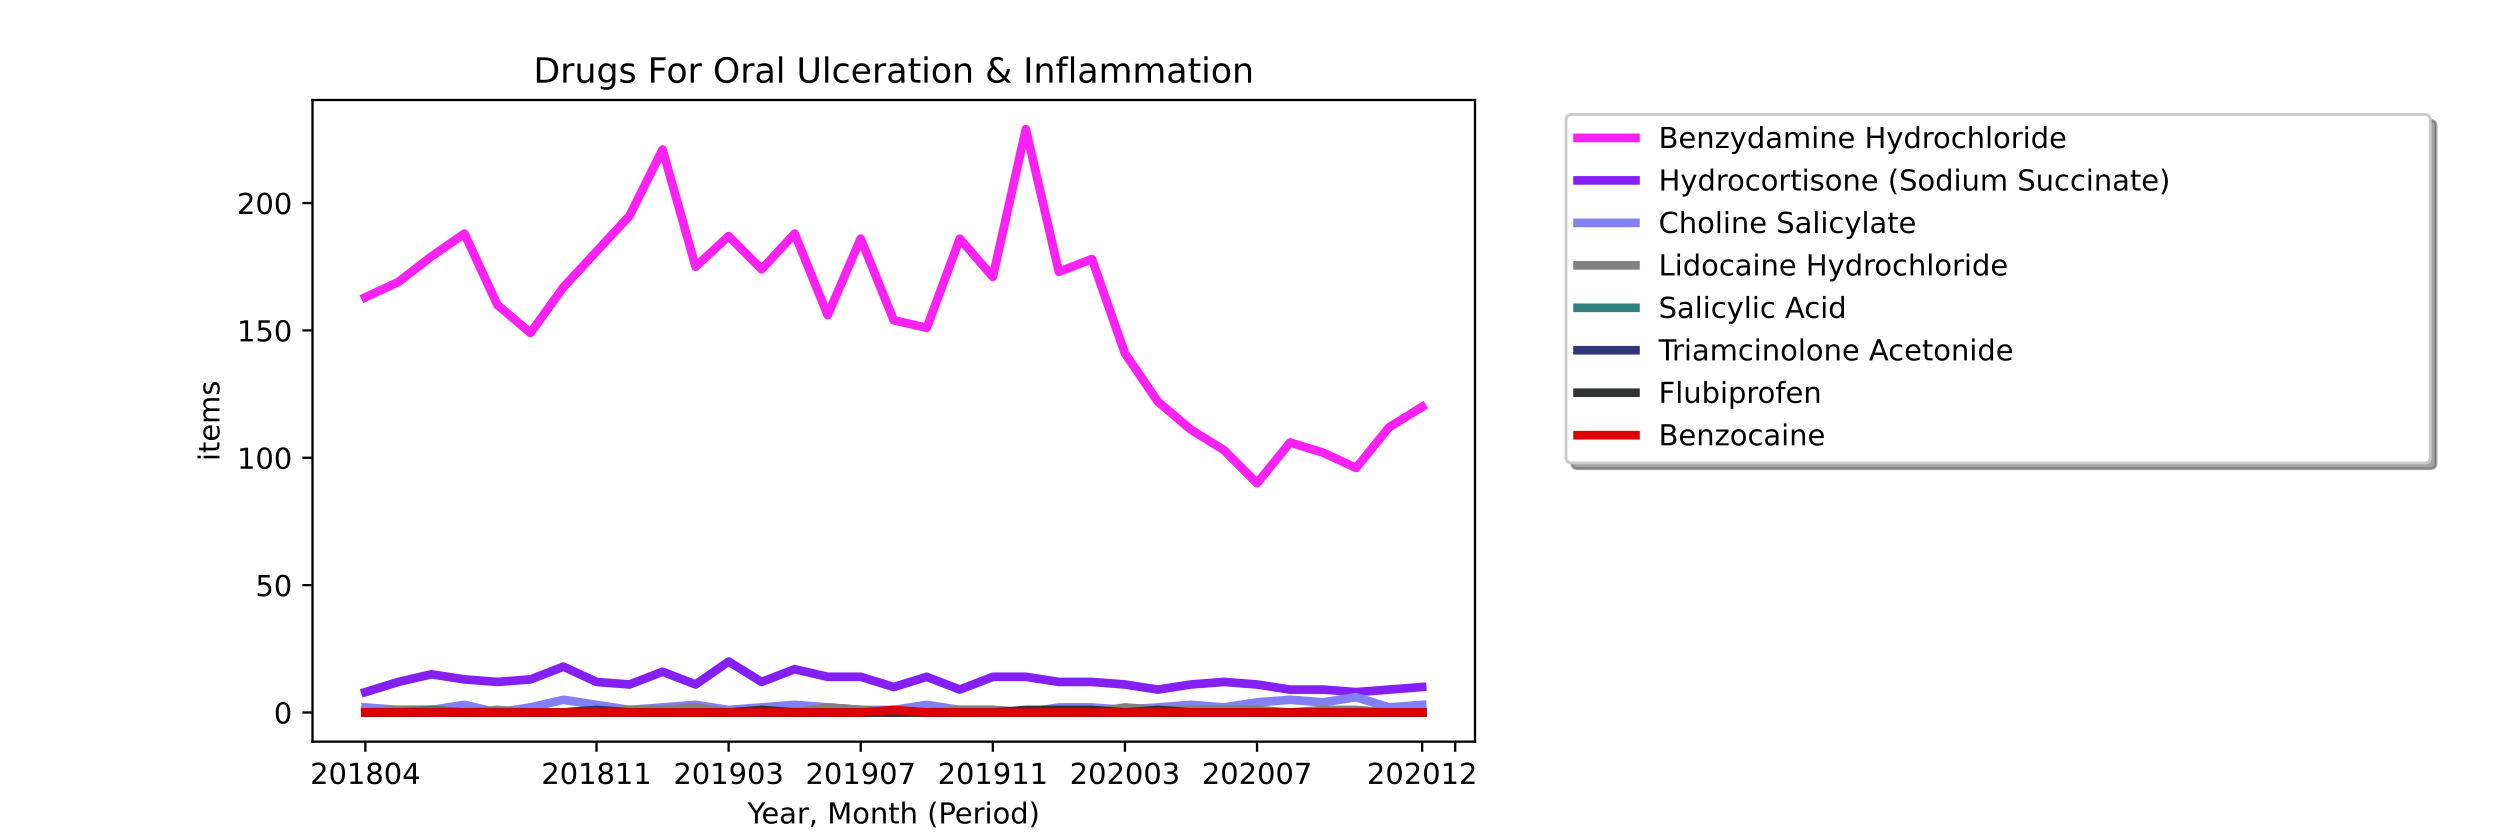 <?xml version="1.0" encoding="utf-8" standalone="no"?>
<!DOCTYPE svg PUBLIC "-//W3C//DTD SVG 1.1//EN"
  "http://www.w3.org/Graphics/SVG/1.1/DTD/svg11.dtd">
<!-- Created with matplotlib (https://matplotlib.org/) -->
<svg height="288pt" version="1.1" viewBox="0 0 864 288" width="864pt" xmlns="http://www.w3.org/2000/svg" xmlns:xlink="http://www.w3.org/1999/xlink">
 <defs>
  <style type="text/css">*{stroke-linecap:butt;stroke-linejoin:round;}</style>
 </defs>
 <g id="figure_1">
  <g id="patch_1">
   <path d="M 0 288 
L 864 288 
L 864 0 
L 0 0 
z
" style="fill:#ffffff;"/>
  </g>
  <g id="axes_1">
   <g id="patch_2">
    <path d="M 108 256.32 
L 509.76 256.32 
L 509.76 34.56 
L 108 34.56 
z
" style="fill:#ffffff;"/>
   </g>
   <g id="matplotlib.axis_1">
    <g id="xtick_1">
     <g id="line2d_1">
      <defs>
       <path d="M 0 0 
L 0 3.5 
" id="m87d61df75f" style="stroke:#000000;stroke-width:0.8;"/>
      </defs>
      <g>
       <use style="stroke:#000000;stroke-width:0.8;" x="126.262" xlink:href="#m87d61df75f" y="256.32"/>
      </g>
     </g>
     <g id="text_1">
      <!-- 201804 -->
      <g transform="translate(107.174 270.918)scale(0.1 -0.1)">
       <defs>
        <path d="M 19.188 8.297 
L 53.609 8.297 
L 53.609 0 
L 7.328 0 
L 7.328 8.297 
Q 12.938 14.109 22.625 23.891 
Q 32.328 33.688 34.812 36.531 
Q 39.547 41.844 41.422 45.531 
Q 43.312 49.219 43.312 52.781 
Q 43.312 58.594 39.234 62.25 
Q 35.156 65.922 28.609 65.922 
Q 23.969 65.922 18.812 64.312 
Q 13.672 62.703 7.812 59.422 
L 7.812 69.391 
Q 13.766 71.781 18.938 73 
Q 24.125 74.219 28.422 74.219 
Q 39.75 74.219 46.484 68.547 
Q 53.219 62.891 53.219 53.422 
Q 53.219 48.922 51.531 44.891 
Q 49.859 40.875 45.406 35.406 
Q 44.188 33.984 37.641 27.219 
Q 31.109 20.453 19.188 8.297 
z
" id="DejaVuSans-50"/>
        <path d="M 31.781 66.406 
Q 24.172 66.406 20.328 58.906 
Q 16.5 51.422 16.5 36.375 
Q 16.5 21.391 20.328 13.891 
Q 24.172 6.391 31.781 6.391 
Q 39.453 6.391 43.281 13.891 
Q 47.125 21.391 47.125 36.375 
Q 47.125 51.422 43.281 58.906 
Q 39.453 66.406 31.781 66.406 
z
M 31.781 74.219 
Q 44.047 74.219 50.516 64.516 
Q 56.984 54.828 56.984 36.375 
Q 56.984 17.969 50.516 8.266 
Q 44.047 -1.422 31.781 -1.422 
Q 19.531 -1.422 13.062 8.266 
Q 6.594 17.969 6.594 36.375 
Q 6.594 54.828 13.062 64.516 
Q 19.531 74.219 31.781 74.219 
z
" id="DejaVuSans-48"/>
        <path d="M 12.406 8.297 
L 28.516 8.297 
L 28.516 63.922 
L 10.984 60.406 
L 10.984 69.391 
L 28.422 72.906 
L 38.281 72.906 
L 38.281 8.297 
L 54.391 8.297 
L 54.391 0 
L 12.406 0 
z
" id="DejaVuSans-49"/>
        <path d="M 31.781 34.625 
Q 24.75 34.625 20.719 30.859 
Q 16.703 27.094 16.703 20.516 
Q 16.703 13.922 20.719 10.156 
Q 24.75 6.391 31.781 6.391 
Q 38.812 6.391 42.859 10.172 
Q 46.922 13.969 46.922 20.516 
Q 46.922 27.094 42.891 30.859 
Q 38.875 34.625 31.781 34.625 
z
M 21.922 38.812 
Q 15.578 40.375 12.031 44.719 
Q 8.5 49.078 8.5 55.328 
Q 8.5 64.062 14.719 69.141 
Q 20.953 74.219 31.781 74.219 
Q 42.672 74.219 48.875 69.141 
Q 55.078 64.062 55.078 55.328 
Q 55.078 49.078 51.531 44.719 
Q 48 40.375 41.703 38.812 
Q 48.828 37.156 52.797 32.312 
Q 56.781 27.484 56.781 20.516 
Q 56.781 9.906 50.312 4.234 
Q 43.844 -1.422 31.781 -1.422 
Q 19.734 -1.422 13.25 4.234 
Q 6.781 9.906 6.781 20.516 
Q 6.781 27.484 10.781 32.312 
Q 14.797 37.156 21.922 38.812 
z
M 18.312 54.391 
Q 18.312 48.734 21.844 45.562 
Q 25.391 42.391 31.781 42.391 
Q 38.141 42.391 41.719 45.562 
Q 45.312 48.734 45.312 54.391 
Q 45.312 60.062 41.719 63.234 
Q 38.141 66.406 31.781 66.406 
Q 25.391 66.406 21.844 63.234 
Q 18.312 60.062 18.312 54.391 
z
" id="DejaVuSans-56"/>
        <path d="M 37.797 64.312 
L 12.891 25.391 
L 37.797 25.391 
z
M 35.203 72.906 
L 47.609 72.906 
L 47.609 25.391 
L 58.016 25.391 
L 58.016 17.188 
L 47.609 17.188 
L 47.609 0 
L 37.797 0 
L 37.797 17.188 
L 4.891 17.188 
L 4.891 26.703 
z
" id="DejaVuSans-52"/>
       </defs>
       <use xlink:href="#DejaVuSans-50"/>
       <use x="63.623" xlink:href="#DejaVuSans-48"/>
       <use x="127.246" xlink:href="#DejaVuSans-49"/>
       <use x="190.869" xlink:href="#DejaVuSans-56"/>
       <use x="254.492" xlink:href="#DejaVuSans-48"/>
       <use x="318.115" xlink:href="#DejaVuSans-52"/>
      </g>
     </g>
    </g>
    <g id="xtick_2">
     <g id="line2d_2">
      <g>
       <use style="stroke:#000000;stroke-width:0.8;" x="206.157" xlink:href="#m87d61df75f" y="256.32"/>
      </g>
     </g>
     <g id="text_2">
      <!-- 201811 -->
      <g transform="translate(187.07 270.918)scale(0.1 -0.1)">
       <use xlink:href="#DejaVuSans-50"/>
       <use x="63.623" xlink:href="#DejaVuSans-48"/>
       <use x="127.246" xlink:href="#DejaVuSans-49"/>
       <use x="190.869" xlink:href="#DejaVuSans-56"/>
       <use x="254.492" xlink:href="#DejaVuSans-49"/>
       <use x="318.115" xlink:href="#DejaVuSans-49"/>
      </g>
     </g>
    </g>
    <g id="xtick_3">
     <g id="line2d_3">
      <g>
       <use style="stroke:#000000;stroke-width:0.8;" x="251.812" xlink:href="#m87d61df75f" y="256.32"/>
      </g>
     </g>
     <g id="text_3">
      <!-- 201903 -->
      <g transform="translate(232.724 270.918)scale(0.1 -0.1)">
       <defs>
        <path d="M 10.984 1.516 
L 10.984 10.5 
Q 14.703 8.734 18.5 7.812 
Q 22.312 6.891 25.984 6.891 
Q 35.75 6.891 40.891 13.453 
Q 46.047 20.016 46.781 33.406 
Q 43.953 29.203 39.594 26.953 
Q 35.25 24.703 29.984 24.703 
Q 19.047 24.703 12.672 31.312 
Q 6.297 37.938 6.297 49.422 
Q 6.297 60.641 12.938 67.422 
Q 19.578 74.219 30.609 74.219 
Q 43.266 74.219 49.922 64.516 
Q 56.594 54.828 56.594 36.375 
Q 56.594 19.141 48.406 8.859 
Q 40.234 -1.422 26.422 -1.422 
Q 22.703 -1.422 18.891 -0.688 
Q 15.094 0.047 10.984 1.516 
z
M 30.609 32.422 
Q 37.25 32.422 41.125 36.953 
Q 45.016 41.5 45.016 49.422 
Q 45.016 57.281 41.125 61.844 
Q 37.25 66.406 30.609 66.406 
Q 23.969 66.406 20.094 61.844 
Q 16.219 57.281 16.219 49.422 
Q 16.219 41.5 20.094 36.953 
Q 23.969 32.422 30.609 32.422 
z
" id="DejaVuSans-57"/>
        <path d="M 40.578 39.312 
Q 47.656 37.797 51.625 33 
Q 55.609 28.219 55.609 21.188 
Q 55.609 10.406 48.188 4.484 
Q 40.766 -1.422 27.094 -1.422 
Q 22.516 -1.422 17.656 -0.516 
Q 12.797 0.391 7.625 2.203 
L 7.625 11.719 
Q 11.719 9.328 16.594 8.109 
Q 21.484 6.891 26.812 6.891 
Q 36.078 6.891 40.938 10.547 
Q 45.797 14.203 45.797 21.188 
Q 45.797 27.641 41.281 31.266 
Q 36.766 34.906 28.719 34.906 
L 20.219 34.906 
L 20.219 43.016 
L 29.109 43.016 
Q 36.375 43.016 40.234 45.922 
Q 44.094 48.828 44.094 54.297 
Q 44.094 59.906 40.109 62.906 
Q 36.141 65.922 28.719 65.922 
Q 24.656 65.922 20.016 65.031 
Q 15.375 64.156 9.812 62.312 
L 9.812 71.094 
Q 15.438 72.656 20.344 73.438 
Q 25.25 74.219 29.594 74.219 
Q 40.828 74.219 47.359 69.109 
Q 53.906 64.016 53.906 55.328 
Q 53.906 49.266 50.438 45.094 
Q 46.969 40.922 40.578 39.312 
z
" id="DejaVuSans-51"/>
       </defs>
       <use xlink:href="#DejaVuSans-50"/>
       <use x="63.623" xlink:href="#DejaVuSans-48"/>
       <use x="127.246" xlink:href="#DejaVuSans-49"/>
       <use x="190.869" xlink:href="#DejaVuSans-57"/>
       <use x="254.492" xlink:href="#DejaVuSans-48"/>
       <use x="318.115" xlink:href="#DejaVuSans-51"/>
      </g>
     </g>
    </g>
    <g id="xtick_4">
     <g id="line2d_4">
      <g>
       <use style="stroke:#000000;stroke-width:0.8;" x="297.466" xlink:href="#m87d61df75f" y="256.32"/>
      </g>
     </g>
     <g id="text_4">
      <!-- 201907 -->
      <g transform="translate(278.379 270.918)scale(0.1 -0.1)">
       <defs>
        <path d="M 8.203 72.906 
L 55.078 72.906 
L 55.078 68.703 
L 28.609 0 
L 18.312 0 
L 43.219 64.594 
L 8.203 64.594 
z
" id="DejaVuSans-55"/>
       </defs>
       <use xlink:href="#DejaVuSans-50"/>
       <use x="63.623" xlink:href="#DejaVuSans-48"/>
       <use x="127.246" xlink:href="#DejaVuSans-49"/>
       <use x="190.869" xlink:href="#DejaVuSans-57"/>
       <use x="254.492" xlink:href="#DejaVuSans-48"/>
       <use x="318.115" xlink:href="#DejaVuSans-55"/>
      </g>
     </g>
    </g>
    <g id="xtick_5">
     <g id="line2d_5">
      <g>
       <use style="stroke:#000000;stroke-width:0.8;" x="343.121" xlink:href="#m87d61df75f" y="256.32"/>
      </g>
     </g>
     <g id="text_5">
      <!-- 201911 -->
      <g transform="translate(324.033 270.918)scale(0.1 -0.1)">
       <use xlink:href="#DejaVuSans-50"/>
       <use x="63.623" xlink:href="#DejaVuSans-48"/>
       <use x="127.246" xlink:href="#DejaVuSans-49"/>
       <use x="190.869" xlink:href="#DejaVuSans-57"/>
       <use x="254.492" xlink:href="#DejaVuSans-49"/>
       <use x="318.115" xlink:href="#DejaVuSans-49"/>
      </g>
     </g>
    </g>
    <g id="xtick_6">
     <g id="line2d_6">
      <g>
       <use style="stroke:#000000;stroke-width:0.8;" x="388.775" xlink:href="#m87d61df75f" y="256.32"/>
      </g>
     </g>
     <g id="text_6">
      <!-- 202003 -->
      <g transform="translate(369.688 270.918)scale(0.1 -0.1)">
       <use xlink:href="#DejaVuSans-50"/>
       <use x="63.623" xlink:href="#DejaVuSans-48"/>
       <use x="127.246" xlink:href="#DejaVuSans-50"/>
       <use x="190.869" xlink:href="#DejaVuSans-48"/>
       <use x="254.492" xlink:href="#DejaVuSans-48"/>
       <use x="318.115" xlink:href="#DejaVuSans-51"/>
      </g>
     </g>
    </g>
    <g id="xtick_7">
     <g id="line2d_7">
      <g>
       <use style="stroke:#000000;stroke-width:0.8;" x="434.43" xlink:href="#m87d61df75f" y="256.32"/>
      </g>
     </g>
     <g id="text_7">
      <!-- 202007 -->
      <g transform="translate(415.342 270.918)scale(0.1 -0.1)">
       <use xlink:href="#DejaVuSans-50"/>
       <use x="63.623" xlink:href="#DejaVuSans-48"/>
       <use x="127.246" xlink:href="#DejaVuSans-50"/>
       <use x="190.869" xlink:href="#DejaVuSans-48"/>
       <use x="254.492" xlink:href="#DejaVuSans-48"/>
       <use x="318.115" xlink:href="#DejaVuSans-55"/>
      </g>
     </g>
    </g>
    <g id="xtick_8">
     <g id="line2d_8">
      <g>
       <use style="stroke:#000000;stroke-width:0.8;" x="491.498" xlink:href="#m87d61df75f" y="256.32"/>
      </g>
     </g>
     <g id="text_8">
      <!-- 202012 -->
      <g transform="translate(472.411 270.918)scale(0.1 -0.1)">
       <use xlink:href="#DejaVuSans-50"/>
       <use x="63.623" xlink:href="#DejaVuSans-48"/>
       <use x="127.246" xlink:href="#DejaVuSans-50"/>
       <use x="190.869" xlink:href="#DejaVuSans-48"/>
       <use x="254.492" xlink:href="#DejaVuSans-49"/>
       <use x="318.115" xlink:href="#DejaVuSans-50"/>
      </g>
     </g>
    </g>
    <g id="xtick_9">
     <g id="line2d_9">
      <g>
       <use style="stroke:#000000;stroke-width:0.8;" x="502.912" xlink:href="#m87d61df75f" y="256.32"/>
      </g>
     </g>
    </g>
    <g id="text_9">
     <!-- Year, Month (Period) -->
     <g transform="translate(258.364 284.597)scale(0.1 -0.1)">
      <defs>
       <path d="M -0.203 72.906 
L 10.406 72.906 
L 30.609 42.922 
L 50.688 72.906 
L 61.281 72.906 
L 35.5 34.719 
L 35.5 0 
L 25.594 0 
L 25.594 34.719 
z
" id="DejaVuSans-89"/>
       <path d="M 56.203 29.594 
L 56.203 25.203 
L 14.891 25.203 
Q 15.484 15.922 20.484 11.062 
Q 25.484 6.203 34.422 6.203 
Q 39.594 6.203 44.453 7.469 
Q 49.312 8.734 54.109 11.281 
L 54.109 2.781 
Q 49.266 0.734 44.188 -0.344 
Q 39.109 -1.422 33.891 -1.422 
Q 20.797 -1.422 13.156 6.188 
Q 5.516 13.812 5.516 26.812 
Q 5.516 40.234 12.766 48.109 
Q 20.016 56 32.328 56 
Q 43.359 56 49.781 48.891 
Q 56.203 41.797 56.203 29.594 
z
M 47.219 32.234 
Q 47.125 39.594 43.094 43.984 
Q 39.062 48.391 32.422 48.391 
Q 24.906 48.391 20.391 44.141 
Q 15.875 39.891 15.188 32.172 
z
" id="DejaVuSans-101"/>
       <path d="M 34.281 27.484 
Q 23.391 27.484 19.188 25 
Q 14.984 22.516 14.984 16.5 
Q 14.984 11.719 18.141 8.906 
Q 21.297 6.109 26.703 6.109 
Q 34.188 6.109 38.703 11.406 
Q 43.219 16.703 43.219 25.484 
L 43.219 27.484 
z
M 52.203 31.203 
L 52.203 0 
L 43.219 0 
L 43.219 8.297 
Q 40.141 3.328 35.547 0.953 
Q 30.953 -1.422 24.312 -1.422 
Q 15.922 -1.422 10.953 3.297 
Q 6 8.016 6 15.922 
Q 6 25.141 12.172 29.828 
Q 18.359 34.516 30.609 34.516 
L 43.219 34.516 
L 43.219 35.406 
Q 43.219 41.609 39.141 45 
Q 35.062 48.391 27.688 48.391 
Q 23 48.391 18.547 47.266 
Q 14.109 46.141 10.016 43.891 
L 10.016 52.203 
Q 14.938 54.109 19.578 55.047 
Q 24.219 56 28.609 56 
Q 40.484 56 46.344 49.844 
Q 52.203 43.703 52.203 31.203 
z
" id="DejaVuSans-97"/>
       <path d="M 41.109 46.297 
Q 39.594 47.172 37.812 47.578 
Q 36.031 48 33.891 48 
Q 26.266 48 22.188 43.047 
Q 18.109 38.094 18.109 28.812 
L 18.109 0 
L 9.078 0 
L 9.078 54.688 
L 18.109 54.688 
L 18.109 46.188 
Q 20.953 51.172 25.484 53.578 
Q 30.031 56 36.531 56 
Q 37.453 56 38.578 55.875 
Q 39.703 55.766 41.062 55.516 
z
" id="DejaVuSans-114"/>
       <path d="M 11.719 12.406 
L 22.016 12.406 
L 22.016 4 
L 14.016 -11.625 
L 7.719 -11.625 
L 11.719 4 
z
" id="DejaVuSans-44"/>
       <path id="DejaVuSans-32"/>
       <path d="M 9.812 72.906 
L 24.516 72.906 
L 43.109 23.297 
L 61.812 72.906 
L 76.516 72.906 
L 76.516 0 
L 66.891 0 
L 66.891 64.016 
L 48.094 14.016 
L 38.188 14.016 
L 19.391 64.016 
L 19.391 0 
L 9.812 0 
z
" id="DejaVuSans-77"/>
       <path d="M 30.609 48.391 
Q 23.391 48.391 19.188 42.75 
Q 14.984 37.109 14.984 27.297 
Q 14.984 17.484 19.156 11.844 
Q 23.344 6.203 30.609 6.203 
Q 37.797 6.203 41.984 11.859 
Q 46.188 17.531 46.188 27.297 
Q 46.188 37.016 41.984 42.703 
Q 37.797 48.391 30.609 48.391 
z
M 30.609 56 
Q 42.328 56 49.016 48.375 
Q 55.719 40.766 55.719 27.297 
Q 55.719 13.875 49.016 6.219 
Q 42.328 -1.422 30.609 -1.422 
Q 18.844 -1.422 12.172 6.219 
Q 5.516 13.875 5.516 27.297 
Q 5.516 40.766 12.172 48.375 
Q 18.844 56 30.609 56 
z
" id="DejaVuSans-111"/>
       <path d="M 54.891 33.016 
L 54.891 0 
L 45.906 0 
L 45.906 32.719 
Q 45.906 40.484 42.875 44.328 
Q 39.844 48.188 33.797 48.188 
Q 26.516 48.188 22.312 43.547 
Q 18.109 38.922 18.109 30.906 
L 18.109 0 
L 9.078 0 
L 9.078 54.688 
L 18.109 54.688 
L 18.109 46.188 
Q 21.344 51.125 25.703 53.562 
Q 30.078 56 35.797 56 
Q 45.219 56 50.047 50.172 
Q 54.891 44.344 54.891 33.016 
z
" id="DejaVuSans-110"/>
       <path d="M 18.312 70.219 
L 18.312 54.688 
L 36.812 54.688 
L 36.812 47.703 
L 18.312 47.703 
L 18.312 18.016 
Q 18.312 11.328 20.141 9.422 
Q 21.969 7.516 27.594 7.516 
L 36.812 7.516 
L 36.812 0 
L 27.594 0 
Q 17.188 0 13.234 3.875 
Q 9.281 7.766 9.281 18.016 
L 9.281 47.703 
L 2.688 47.703 
L 2.688 54.688 
L 9.281 54.688 
L 9.281 70.219 
z
" id="DejaVuSans-116"/>
       <path d="M 54.891 33.016 
L 54.891 0 
L 45.906 0 
L 45.906 32.719 
Q 45.906 40.484 42.875 44.328 
Q 39.844 48.188 33.797 48.188 
Q 26.516 48.188 22.312 43.547 
Q 18.109 38.922 18.109 30.906 
L 18.109 0 
L 9.078 0 
L 9.078 75.984 
L 18.109 75.984 
L 18.109 46.188 
Q 21.344 51.125 25.703 53.562 
Q 30.078 56 35.797 56 
Q 45.219 56 50.047 50.172 
Q 54.891 44.344 54.891 33.016 
z
" id="DejaVuSans-104"/>
       <path d="M 31 75.875 
Q 24.469 64.656 21.281 53.656 
Q 18.109 42.672 18.109 31.391 
Q 18.109 20.125 21.312 9.062 
Q 24.516 -2 31 -13.188 
L 23.188 -13.188 
Q 15.875 -1.703 12.234 9.375 
Q 8.594 20.453 8.594 31.391 
Q 8.594 42.281 12.203 53.312 
Q 15.828 64.359 23.188 75.875 
z
" id="DejaVuSans-40"/>
       <path d="M 19.672 64.797 
L 19.672 37.406 
L 32.078 37.406 
Q 38.969 37.406 42.719 40.969 
Q 46.484 44.531 46.484 51.125 
Q 46.484 57.672 42.719 61.234 
Q 38.969 64.797 32.078 64.797 
z
M 9.812 72.906 
L 32.078 72.906 
Q 44.344 72.906 50.609 67.359 
Q 56.891 61.812 56.891 51.125 
Q 56.891 40.328 50.609 34.812 
Q 44.344 29.297 32.078 29.297 
L 19.672 29.297 
L 19.672 0 
L 9.812 0 
z
" id="DejaVuSans-80"/>
       <path d="M 9.422 54.688 
L 18.406 54.688 
L 18.406 0 
L 9.422 0 
z
M 9.422 75.984 
L 18.406 75.984 
L 18.406 64.594 
L 9.422 64.594 
z
" id="DejaVuSans-105"/>
       <path d="M 45.406 46.391 
L 45.406 75.984 
L 54.391 75.984 
L 54.391 0 
L 45.406 0 
L 45.406 8.203 
Q 42.578 3.328 38.25 0.953 
Q 33.938 -1.422 27.875 -1.422 
Q 17.969 -1.422 11.734 6.484 
Q 5.516 14.406 5.516 27.297 
Q 5.516 40.188 11.734 48.094 
Q 17.969 56 27.875 56 
Q 33.938 56 38.25 53.625 
Q 42.578 51.266 45.406 46.391 
z
M 14.797 27.297 
Q 14.797 17.391 18.875 11.75 
Q 22.953 6.109 30.078 6.109 
Q 37.203 6.109 41.297 11.75 
Q 45.406 17.391 45.406 27.297 
Q 45.406 37.203 41.297 42.844 
Q 37.203 48.484 30.078 48.484 
Q 22.953 48.484 18.875 42.844 
Q 14.797 37.203 14.797 27.297 
z
" id="DejaVuSans-100"/>
       <path d="M 8.016 75.875 
L 15.828 75.875 
Q 23.141 64.359 26.781 53.312 
Q 30.422 42.281 30.422 31.391 
Q 30.422 20.453 26.781 9.375 
Q 23.141 -1.703 15.828 -13.188 
L 8.016 -13.188 
Q 14.5 -2 17.703 9.062 
Q 20.906 20.125 20.906 31.391 
Q 20.906 42.672 17.703 53.656 
Q 14.5 64.656 8.016 75.875 
z
" id="DejaVuSans-41"/>
      </defs>
      <use xlink:href="#DejaVuSans-89"/>
      <use x="47.834" xlink:href="#DejaVuSans-101"/>
      <use x="109.357" xlink:href="#DejaVuSans-97"/>
      <use x="170.637" xlink:href="#DejaVuSans-114"/>
      <use x="211.75" xlink:href="#DejaVuSans-44"/>
      <use x="243.537" xlink:href="#DejaVuSans-32"/>
      <use x="275.324" xlink:href="#DejaVuSans-77"/>
      <use x="361.604" xlink:href="#DejaVuSans-111"/>
      <use x="422.785" xlink:href="#DejaVuSans-110"/>
      <use x="486.164" xlink:href="#DejaVuSans-116"/>
      <use x="525.373" xlink:href="#DejaVuSans-104"/>
      <use x="588.752" xlink:href="#DejaVuSans-32"/>
      <use x="620.539" xlink:href="#DejaVuSans-40"/>
      <use x="659.553" xlink:href="#DejaVuSans-80"/>
      <use x="716.23" xlink:href="#DejaVuSans-101"/>
      <use x="777.754" xlink:href="#DejaVuSans-114"/>
      <use x="818.867" xlink:href="#DejaVuSans-105"/>
      <use x="846.65" xlink:href="#DejaVuSans-111"/>
      <use x="907.832" xlink:href="#DejaVuSans-100"/>
      <use x="971.309" xlink:href="#DejaVuSans-41"/>
     </g>
    </g>
   </g>
   <g id="matplotlib.axis_2">
    <g id="ytick_1">
     <g id="line2d_10">
      <defs>
       <path d="M 0 0 
L -3.5 0 
" id="m62e59cedd7" style="stroke:#000000;stroke-width:0.8;"/>
      </defs>
      <g>
       <use style="stroke:#000000;stroke-width:0.8;" x="108" xlink:href="#m62e59cedd7" y="246.24"/>
      </g>
     </g>
     <g id="text_10">
      <!-- 0 -->
      <g transform="translate(94.638 250.039)scale(0.1 -0.1)">
       <use xlink:href="#DejaVuSans-48"/>
      </g>
     </g>
    </g>
    <g id="ytick_2">
     <g id="line2d_11">
      <g>
       <use style="stroke:#000000;stroke-width:0.8;" x="108" xlink:href="#m62e59cedd7" y="202.223"/>
      </g>
     </g>
     <g id="text_11">
      <!-- 50 -->
      <g transform="translate(88.275 206.022)scale(0.1 -0.1)">
       <defs>
        <path d="M 10.797 72.906 
L 49.516 72.906 
L 49.516 64.594 
L 19.828 64.594 
L 19.828 46.734 
Q 21.969 47.469 24.109 47.828 
Q 26.266 48.188 28.422 48.188 
Q 40.625 48.188 47.75 41.5 
Q 54.891 34.812 54.891 23.391 
Q 54.891 11.625 47.562 5.094 
Q 40.234 -1.422 26.906 -1.422 
Q 22.312 -1.422 17.547 -0.641 
Q 12.797 0.141 7.719 1.703 
L 7.719 11.625 
Q 12.109 9.234 16.797 8.062 
Q 21.484 6.891 26.703 6.891 
Q 35.156 6.891 40.078 11.328 
Q 45.016 15.766 45.016 23.391 
Q 45.016 31 40.078 35.438 
Q 35.156 39.891 26.703 39.891 
Q 22.75 39.891 18.812 39.016 
Q 14.891 38.141 10.797 36.281 
z
" id="DejaVuSans-53"/>
       </defs>
       <use xlink:href="#DejaVuSans-53"/>
       <use x="63.623" xlink:href="#DejaVuSans-48"/>
      </g>
     </g>
    </g>
    <g id="ytick_3">
     <g id="line2d_12">
      <g>
       <use style="stroke:#000000;stroke-width:0.8;" x="108" xlink:href="#m62e59cedd7" y="158.205"/>
      </g>
     </g>
     <g id="text_12">
      <!-- 100 -->
      <g transform="translate(81.912 162.004)scale(0.1 -0.1)">
       <use xlink:href="#DejaVuSans-49"/>
       <use x="63.623" xlink:href="#DejaVuSans-48"/>
       <use x="127.246" xlink:href="#DejaVuSans-48"/>
      </g>
     </g>
    </g>
    <g id="ytick_4">
     <g id="line2d_13">
      <g>
       <use style="stroke:#000000;stroke-width:0.8;" x="108" xlink:href="#m62e59cedd7" y="114.188"/>
      </g>
     </g>
     <g id="text_13">
      <!-- 150 -->
      <g transform="translate(81.912 117.987)scale(0.1 -0.1)">
       <use xlink:href="#DejaVuSans-49"/>
       <use x="63.623" xlink:href="#DejaVuSans-53"/>
       <use x="127.246" xlink:href="#DejaVuSans-48"/>
      </g>
     </g>
    </g>
    <g id="ytick_5">
     <g id="line2d_14">
      <g>
       <use style="stroke:#000000;stroke-width:0.8;" x="108" xlink:href="#m62e59cedd7" y="70.17"/>
      </g>
     </g>
     <g id="text_14">
      <!-- 200 -->
      <g transform="translate(81.912 73.969)scale(0.1 -0.1)">
       <use xlink:href="#DejaVuSans-50"/>
       <use x="63.623" xlink:href="#DejaVuSans-48"/>
       <use x="127.246" xlink:href="#DejaVuSans-48"/>
      </g>
     </g>
    </g>
    <g id="text_15">
     <!-- items -->
     <g transform="translate(75.833 159.341)rotate(-90)scale(0.1 -0.1)">
      <defs>
       <path d="M 52 44.188 
Q 55.375 50.25 60.062 53.125 
Q 64.75 56 71.094 56 
Q 79.641 56 84.281 50.016 
Q 88.922 44.047 88.922 33.016 
L 88.922 0 
L 79.891 0 
L 79.891 32.719 
Q 79.891 40.578 77.094 44.375 
Q 74.312 48.188 68.609 48.188 
Q 61.625 48.188 57.562 43.547 
Q 53.516 38.922 53.516 30.906 
L 53.516 0 
L 44.484 0 
L 44.484 32.719 
Q 44.484 40.625 41.703 44.406 
Q 38.922 48.188 33.109 48.188 
Q 26.219 48.188 22.156 43.531 
Q 18.109 38.875 18.109 30.906 
L 18.109 0 
L 9.078 0 
L 9.078 54.688 
L 18.109 54.688 
L 18.109 46.188 
Q 21.188 51.219 25.484 53.609 
Q 29.781 56 35.688 56 
Q 41.656 56 45.828 52.969 
Q 50 49.953 52 44.188 
z
" id="DejaVuSans-109"/>
       <path d="M 44.281 53.078 
L 44.281 44.578 
Q 40.484 46.531 36.375 47.5 
Q 32.281 48.484 27.875 48.484 
Q 21.188 48.484 17.844 46.438 
Q 14.5 44.391 14.5 40.281 
Q 14.5 37.156 16.891 35.375 
Q 19.281 33.594 26.516 31.984 
L 29.594 31.297 
Q 39.156 29.25 43.188 25.516 
Q 47.219 21.781 47.219 15.094 
Q 47.219 7.469 41.188 3.016 
Q 35.156 -1.422 24.609 -1.422 
Q 20.219 -1.422 15.453 -0.562 
Q 10.688 0.297 5.422 2 
L 5.422 11.281 
Q 10.406 8.688 15.234 7.391 
Q 20.062 6.109 24.812 6.109 
Q 31.156 6.109 34.562 8.281 
Q 37.984 10.453 37.984 14.406 
Q 37.984 18.062 35.516 20.016 
Q 33.062 21.969 24.703 23.781 
L 21.578 24.516 
Q 13.234 26.266 9.516 29.906 
Q 5.812 33.547 5.812 39.891 
Q 5.812 47.609 11.281 51.797 
Q 16.75 56 26.812 56 
Q 31.781 56 36.172 55.266 
Q 40.578 54.547 44.281 53.078 
z
" id="DejaVuSans-115"/>
      </defs>
      <use xlink:href="#DejaVuSans-105"/>
      <use x="27.783" xlink:href="#DejaVuSans-116"/>
      <use x="66.992" xlink:href="#DejaVuSans-101"/>
      <use x="128.516" xlink:href="#DejaVuSans-109"/>
      <use x="225.928" xlink:href="#DejaVuSans-115"/>
     </g>
    </g>
   </g>
   <g id="line2d_15">
    <path clip-path="url(#p39f1185052)" d="M 126.262 102.743 
L 137.675 97.461 
L 149.089 88.657 
L 160.503 80.734 
L 171.916 105.384 
L 183.33 115.068 
L 194.744 99.222 
L 206.157 86.897 
L 217.571 74.572 
L 228.985 51.683 
L 240.398 92.179 
L 251.812 81.615 
L 263.225 93.059 
L 274.639 80.734 
L 286.053 108.906 
L 297.466 82.495 
L 308.88 110.666 
L 320.294 113.307 
L 331.707 82.495 
L 343.121 95.7 
L 354.535 44.64 
L 365.948 93.94 
L 377.362 89.538 
L 388.775 122.111 
L 400.189 138.837 
L 411.603 148.521 
L 423.016 155.564 
L 434.43 167.009 
L 445.844 152.923 
L 457.257 156.444 
L 468.671 161.726 
L 480.085 147.641 
L 491.498 140.598 
" style="fill:none;stroke:#fb20f3;stroke-linecap:square;stroke-width:3;"/>
   </g>
   <g id="line2d_16">
    <path clip-path="url(#p39f1185052)" d="M 126.262 239.197 
L 137.675 235.676 
L 149.089 233.035 
L 160.503 234.795 
L 171.916 235.676 
L 183.33 234.795 
L 194.744 230.394 
L 206.157 235.676 
L 217.571 236.556 
L 228.985 232.154 
L 240.398 236.556 
L 251.812 228.633 
L 263.225 235.676 
L 274.639 231.274 
L 286.053 233.915 
L 297.466 233.915 
L 308.88 237.437 
L 320.294 233.915 
L 331.707 238.317 
L 343.121 233.915 
L 354.535 233.915 
L 365.948 235.676 
L 377.362 235.676 
L 388.775 236.556 
L 400.189 238.317 
L 411.603 236.556 
L 423.016 235.676 
L 434.43 236.556 
L 445.844 238.317 
L 457.257 238.317 
L 468.671 239.197 
L 480.085 238.317 
L 491.498 237.437 
" style="fill:none;stroke:#8420f3;stroke-linecap:square;stroke-width:3;"/>
   </g>
   <g id="line2d_17">
    <path clip-path="url(#p39f1185052)" d="M 126.262 244.479 
L 137.675 245.36 
L 149.089 245.36 
L 160.503 243.599 
L 171.916 246.24 
L 183.33 244.479 
L 194.744 241.838 
L 206.157 243.599 
L 217.571 245.36 
L 228.985 244.479 
L 240.398 243.599 
L 251.812 245.36 
L 263.225 244.479 
L 274.639 243.599 
L 286.053 244.479 
L 297.466 245.36 
L 308.88 245.36 
L 320.294 243.599 
L 331.707 245.36 
L 343.121 245.36 
L 354.535 246.24 
L 365.948 244.479 
L 377.362 244.479 
L 388.775 245.36 
L 400.189 244.479 
L 411.603 243.599 
L 423.016 244.479 
L 434.43 242.719 
L 445.844 241.838 
L 457.257 242.719 
L 468.671 240.958 
L 480.085 244.479 
L 491.498 243.599 
" style="fill:none;stroke:#8480f3;stroke-linecap:square;stroke-width:3;"/>
   </g>
   <g id="line2d_18">
    <path clip-path="url(#p39f1185052)" d="M 126.262 246.24 
L 137.675 245.36 
L 149.089 245.36 
L 160.503 246.24 
L 171.916 245.36 
L 183.33 246.24 
L 194.744 246.24 
L 206.157 246.24 
L 217.571 245.36 
L 228.985 245.36 
L 240.398 244.479 
L 251.812 246.24 
L 263.225 245.36 
L 274.639 246.24 
L 286.053 244.479 
L 297.466 245.36 
L 308.88 246.24 
L 320.294 246.24 
L 331.707 245.36 
L 343.121 245.36 
L 354.535 246.24 
L 365.948 245.36 
L 377.362 246.24 
L 388.775 244.479 
L 400.189 245.36 
L 411.603 245.36 
L 423.016 245.36 
L 434.43 245.36 
L 445.844 246.24 
L 457.257 245.36 
L 468.671 245.36 
L 480.085 246.24 
L 491.498 246.24 
" style="fill:none;stroke:#84807f;stroke-linecap:square;stroke-width:3;"/>
   </g>
   <g id="line2d_19">
    <path clip-path="url(#p39f1185052)" d="M 126.262 246.24 
L 137.675 246.24 
L 149.089 245.36 
L 160.503 246.24 
L 171.916 246.24 
L 183.33 246.24 
L 194.744 246.24 
L 206.157 245.36 
L 217.571 246.24 
L 228.985 246.24 
L 240.398 246.24 
L 251.812 246.24 
L 263.225 246.24 
L 274.639 246.24 
L 286.053 246.24 
L 297.466 246.24 
L 308.88 246.24 
L 320.294 246.24 
L 331.707 246.24 
L 343.121 246.24 
L 354.535 246.24 
L 365.948 246.24 
L 377.362 246.24 
L 388.775 246.24 
L 400.189 246.24 
L 411.603 246.24 
L 423.016 246.24 
L 434.43 246.24 
L 445.844 246.24 
L 457.257 246.24 
L 468.671 246.24 
L 480.085 246.24 
L 491.498 246.24 
" style="fill:none;stroke:#32807f;stroke-linecap:square;stroke-width:3;"/>
   </g>
   <g id="line2d_20">
    <path clip-path="url(#p39f1185052)" d="M 126.262 246.24 
L 137.675 246.24 
L 149.089 246.24 
L 160.503 246.24 
L 171.916 246.24 
L 183.33 246.24 
L 194.744 246.24 
L 206.157 245.36 
L 217.571 246.24 
L 228.985 246.24 
L 240.398 246.24 
L 251.812 246.24 
L 263.225 246.24 
L 274.639 246.24 
L 286.053 246.24 
L 297.466 246.24 
L 308.88 246.24 
L 320.294 246.24 
L 331.707 246.24 
L 343.121 246.24 
L 354.535 246.24 
L 365.948 246.24 
L 377.362 246.24 
L 388.775 246.24 
L 400.189 246.24 
L 411.603 246.24 
L 423.016 246.24 
L 434.43 246.24 
L 445.844 246.24 
L 457.257 246.24 
L 468.671 246.24 
L 480.085 246.24 
L 491.498 246.24 
" style="fill:none;stroke:#32347f;stroke-linecap:square;stroke-width:3;"/>
   </g>
   <g id="line2d_21">
    <path clip-path="url(#p39f1185052)" d="M 126.262 246.24 
L 137.675 246.24 
L 149.089 246.24 
L 160.503 246.24 
L 171.916 246.24 
L 183.33 246.24 
L 194.744 246.24 
L 206.157 246.24 
L 217.571 246.24 
L 228.985 246.24 
L 240.398 246.24 
L 251.812 246.24 
L 263.225 245.36 
L 274.639 246.24 
L 286.053 246.24 
L 297.466 246.24 
L 308.88 246.24 
L 320.294 246.24 
L 331.707 246.24 
L 343.121 246.24 
L 354.535 245.36 
L 365.948 245.36 
L 377.362 245.36 
L 388.775 246.24 
L 400.189 245.36 
L 411.603 246.24 
L 423.016 246.24 
L 434.43 246.24 
L 445.844 246.24 
L 457.257 246.24 
L 468.671 246.24 
L 480.085 246.24 
L 491.498 246.24 
" style="fill:none;stroke:#323433;stroke-linecap:square;stroke-width:3;"/>
   </g>
   <g id="line2d_22">
    <path clip-path="url(#p39f1185052)" d="M 126.262 246.24 
L 137.675 246.24 
L 149.089 246.24 
L 160.503 246.24 
L 171.916 246.24 
L 183.33 246.24 
L 194.744 246.24 
L 206.157 246.24 
L 217.571 246.24 
L 228.985 246.24 
L 240.398 246.24 
L 251.812 246.24 
L 263.225 246.24 
L 274.639 246.24 
L 286.053 246.24 
L 297.466 246.24 
L 308.88 245.36 
L 320.294 246.24 
L 331.707 246.24 
L 343.121 246.24 
L 354.535 246.24 
L 365.948 246.24 
L 377.362 246.24 
L 388.775 246.24 
L 400.189 246.24 
L 411.603 246.24 
L 423.016 246.24 
L 434.43 246.24 
L 445.844 246.24 
L 457.257 246.24 
L 468.671 246.24 
L 480.085 246.24 
L 491.498 246.24 
" style="fill:none;stroke:#dd0000;stroke-linecap:square;stroke-width:3;"/>
   </g>
   <g id="patch_3">
    <path d="M 108 256.32 
L 108 34.56 
" style="fill:none;stroke:#000000;stroke-linecap:square;stroke-linejoin:miter;stroke-width:0.8;"/>
   </g>
   <g id="patch_4">
    <path d="M 509.76 256.32 
L 509.76 34.56 
" style="fill:none;stroke:#000000;stroke-linecap:square;stroke-linejoin:miter;stroke-width:0.8;"/>
   </g>
   <g id="patch_5">
    <path d="M 108 256.32 
L 509.76 256.32 
" style="fill:none;stroke:#000000;stroke-linecap:square;stroke-linejoin:miter;stroke-width:0.8;"/>
   </g>
   <g id="patch_6">
    <path d="M 108 34.56 
L 509.76 34.56 
" style="fill:none;stroke:#000000;stroke-linecap:square;stroke-linejoin:miter;stroke-width:0.8;"/>
   </g>
   <g id="text_16">
    <!-- Drugs For Oral Ulceration &amp; Inflammation -->
    <g transform="translate(184.366 28.56)scale(0.12 -0.12)">
     <defs>
      <path d="M 19.672 64.797 
L 19.672 8.109 
L 31.594 8.109 
Q 46.688 8.109 53.688 14.938 
Q 60.688 21.781 60.688 36.531 
Q 60.688 51.172 53.688 57.984 
Q 46.688 64.797 31.594 64.797 
z
M 9.812 72.906 
L 30.078 72.906 
Q 51.266 72.906 61.172 64.094 
Q 71.094 55.281 71.094 36.531 
Q 71.094 17.672 61.125 8.828 
Q 51.172 0 30.078 0 
L 9.812 0 
z
" id="DejaVuSans-68"/>
      <path d="M 8.5 21.578 
L 8.5 54.688 
L 17.484 54.688 
L 17.484 21.922 
Q 17.484 14.156 20.5 10.266 
Q 23.531 6.391 29.594 6.391 
Q 36.859 6.391 41.078 11.031 
Q 45.312 15.672 45.312 23.688 
L 45.312 54.688 
L 54.297 54.688 
L 54.297 0 
L 45.312 0 
L 45.312 8.406 
Q 42.047 3.422 37.719 1 
Q 33.406 -1.422 27.688 -1.422 
Q 18.266 -1.422 13.375 4.438 
Q 8.5 10.297 8.5 21.578 
z
M 31.109 56 
z
" id="DejaVuSans-117"/>
      <path d="M 45.406 27.984 
Q 45.406 37.75 41.375 43.109 
Q 37.359 48.484 30.078 48.484 
Q 22.859 48.484 18.828 43.109 
Q 14.797 37.75 14.797 27.984 
Q 14.797 18.266 18.828 12.891 
Q 22.859 7.516 30.078 7.516 
Q 37.359 7.516 41.375 12.891 
Q 45.406 18.266 45.406 27.984 
z
M 54.391 6.781 
Q 54.391 -7.172 48.188 -13.984 
Q 42 -20.797 29.203 -20.797 
Q 24.469 -20.797 20.266 -20.094 
Q 16.062 -19.391 12.109 -17.922 
L 12.109 -9.188 
Q 16.062 -11.328 19.922 -12.344 
Q 23.781 -13.375 27.781 -13.375 
Q 36.625 -13.375 41.016 -8.766 
Q 45.406 -4.156 45.406 5.172 
L 45.406 9.625 
Q 42.625 4.781 38.281 2.391 
Q 33.938 0 27.875 0 
Q 17.828 0 11.672 7.656 
Q 5.516 15.328 5.516 27.984 
Q 5.516 40.672 11.672 48.328 
Q 17.828 56 27.875 56 
Q 33.938 56 38.281 53.609 
Q 42.625 51.219 45.406 46.391 
L 45.406 54.688 
L 54.391 54.688 
z
" id="DejaVuSans-103"/>
      <path d="M 9.812 72.906 
L 51.703 72.906 
L 51.703 64.594 
L 19.672 64.594 
L 19.672 43.109 
L 48.578 43.109 
L 48.578 34.812 
L 19.672 34.812 
L 19.672 0 
L 9.812 0 
z
" id="DejaVuSans-70"/>
      <path d="M 39.406 66.219 
Q 28.656 66.219 22.328 58.203 
Q 16.016 50.203 16.016 36.375 
Q 16.016 22.609 22.328 14.594 
Q 28.656 6.594 39.406 6.594 
Q 50.141 6.594 56.422 14.594 
Q 62.703 22.609 62.703 36.375 
Q 62.703 50.203 56.422 58.203 
Q 50.141 66.219 39.406 66.219 
z
M 39.406 74.219 
Q 54.734 74.219 63.906 63.938 
Q 73.094 53.656 73.094 36.375 
Q 73.094 19.141 63.906 8.859 
Q 54.734 -1.422 39.406 -1.422 
Q 24.031 -1.422 14.812 8.828 
Q 5.609 19.094 5.609 36.375 
Q 5.609 53.656 14.812 63.938 
Q 24.031 74.219 39.406 74.219 
z
" id="DejaVuSans-79"/>
      <path d="M 9.422 75.984 
L 18.406 75.984 
L 18.406 0 
L 9.422 0 
z
" id="DejaVuSans-108"/>
      <path d="M 8.688 72.906 
L 18.609 72.906 
L 18.609 28.609 
Q 18.609 16.891 22.844 11.734 
Q 27.094 6.594 36.625 6.594 
Q 46.094 6.594 50.344 11.734 
Q 54.594 16.891 54.594 28.609 
L 54.594 72.906 
L 64.5 72.906 
L 64.5 27.391 
Q 64.5 13.141 57.438 5.859 
Q 50.391 -1.422 36.625 -1.422 
Q 22.797 -1.422 15.734 5.859 
Q 8.688 13.141 8.688 27.391 
z
" id="DejaVuSans-85"/>
      <path d="M 48.781 52.594 
L 48.781 44.188 
Q 44.969 46.297 41.141 47.344 
Q 37.312 48.391 33.406 48.391 
Q 24.656 48.391 19.812 42.844 
Q 14.984 37.312 14.984 27.297 
Q 14.984 17.281 19.812 11.734 
Q 24.656 6.203 33.406 6.203 
Q 37.312 6.203 41.141 7.25 
Q 44.969 8.297 48.781 10.406 
L 48.781 2.094 
Q 45.016 0.344 40.984 -0.531 
Q 36.969 -1.422 32.422 -1.422 
Q 20.062 -1.422 12.781 6.344 
Q 5.516 14.109 5.516 27.297 
Q 5.516 40.672 12.859 48.328 
Q 20.219 56 33.016 56 
Q 37.156 56 41.109 55.141 
Q 45.062 54.297 48.781 52.594 
z
" id="DejaVuSans-99"/>
      <path d="M 24.312 39.203 
Q 19.875 35.25 17.797 31.312 
Q 15.719 27.391 15.719 23.094 
Q 15.719 15.969 20.891 11.234 
Q 26.078 6.5 33.891 6.5 
Q 38.531 6.5 42.578 8.031 
Q 46.625 9.578 50.203 12.703 
z
M 31.203 44.672 
L 56 19.281 
Q 58.891 23.641 60.5 28.594 
Q 62.109 33.547 62.406 39.109 
L 71.484 39.109 
Q 70.906 32.672 68.359 26.359 
Q 65.828 20.062 61.281 13.922 
L 74.906 0 
L 62.594 0 
L 55.609 7.172 
Q 50.531 2.828 44.969 0.703 
Q 39.406 -1.422 33.016 -1.422 
Q 21.234 -1.422 13.766 5.297 
Q 6.297 12.016 6.297 22.516 
Q 6.297 28.766 9.562 34.25 
Q 12.844 39.75 19.391 44.578 
Q 17.047 47.656 15.812 50.703 
Q 14.594 53.766 14.594 56.688 
Q 14.594 64.594 20.016 69.406 
Q 25.438 74.219 34.422 74.219 
Q 38.484 74.219 42.5 73.344 
Q 46.531 72.469 50.688 70.703 
L 50.688 61.812 
Q 46.438 64.109 42.578 65.297 
Q 38.719 66.5 35.406 66.5 
Q 30.281 66.5 27.078 63.781 
Q 23.875 61.078 23.875 56.781 
Q 23.875 54.297 25.312 51.781 
Q 26.766 49.266 31.203 44.672 
z
" id="DejaVuSans-38"/>
      <path d="M 9.812 72.906 
L 19.672 72.906 
L 19.672 0 
L 9.812 0 
z
" id="DejaVuSans-73"/>
      <path d="M 37.109 75.984 
L 37.109 68.5 
L 28.516 68.5 
Q 23.688 68.5 21.797 66.547 
Q 19.922 64.594 19.922 59.516 
L 19.922 54.688 
L 34.719 54.688 
L 34.719 47.703 
L 19.922 47.703 
L 19.922 0 
L 10.891 0 
L 10.891 47.703 
L 2.297 47.703 
L 2.297 54.688 
L 10.891 54.688 
L 10.891 58.5 
Q 10.891 67.625 15.141 71.797 
Q 19.391 75.984 28.609 75.984 
z
" id="DejaVuSans-102"/>
     </defs>
     <use xlink:href="#DejaVuSans-68"/>
     <use x="77.002" xlink:href="#DejaVuSans-114"/>
     <use x="118.115" xlink:href="#DejaVuSans-117"/>
     <use x="181.494" xlink:href="#DejaVuSans-103"/>
     <use x="244.971" xlink:href="#DejaVuSans-115"/>
     <use x="297.07" xlink:href="#DejaVuSans-32"/>
     <use x="328.857" xlink:href="#DejaVuSans-70"/>
     <use x="382.752" xlink:href="#DejaVuSans-111"/>
     <use x="443.934" xlink:href="#DejaVuSans-114"/>
     <use x="485.047" xlink:href="#DejaVuSans-32"/>
     <use x="516.834" xlink:href="#DejaVuSans-79"/>
     <use x="595.545" xlink:href="#DejaVuSans-114"/>
     <use x="636.658" xlink:href="#DejaVuSans-97"/>
     <use x="697.938" xlink:href="#DejaVuSans-108"/>
     <use x="725.721" xlink:href="#DejaVuSans-32"/>
     <use x="757.508" xlink:href="#DejaVuSans-85"/>
     <use x="830.701" xlink:href="#DejaVuSans-108"/>
     <use x="858.484" xlink:href="#DejaVuSans-99"/>
     <use x="913.465" xlink:href="#DejaVuSans-101"/>
     <use x="974.988" xlink:href="#DejaVuSans-114"/>
     <use x="1016.102" xlink:href="#DejaVuSans-97"/>
     <use x="1077.381" xlink:href="#DejaVuSans-116"/>
     <use x="1116.59" xlink:href="#DejaVuSans-105"/>
     <use x="1144.373" xlink:href="#DejaVuSans-111"/>
     <use x="1205.555" xlink:href="#DejaVuSans-110"/>
     <use x="1268.934" xlink:href="#DejaVuSans-32"/>
     <use x="1300.721" xlink:href="#DejaVuSans-38"/>
     <use x="1378.699" xlink:href="#DejaVuSans-32"/>
     <use x="1410.486" xlink:href="#DejaVuSans-73"/>
     <use x="1439.979" xlink:href="#DejaVuSans-110"/>
     <use x="1503.357" xlink:href="#DejaVuSans-102"/>
     <use x="1538.562" xlink:href="#DejaVuSans-108"/>
     <use x="1566.346" xlink:href="#DejaVuSans-97"/>
     <use x="1627.625" xlink:href="#DejaVuSans-109"/>
     <use x="1725.037" xlink:href="#DejaVuSans-109"/>
     <use x="1822.449" xlink:href="#DejaVuSans-97"/>
     <use x="1883.729" xlink:href="#DejaVuSans-116"/>
     <use x="1922.938" xlink:href="#DejaVuSans-105"/>
     <use x="1950.721" xlink:href="#DejaVuSans-111"/>
     <use x="2011.902" xlink:href="#DejaVuSans-110"/>
    </g>
   </g>
   <g id="legend_1">
    <g id="patch_7">
     <path d="M 545.213 161.985 
L 839.891 161.985 
Q 841.891 161.985 841.891 159.985 
L 841.891 43.56 
Q 841.891 41.56 839.891 41.56 
L 545.213 41.56 
Q 543.213 41.56 543.213 43.56 
L 543.213 159.985 
Q 543.213 161.985 545.213 161.985 
z
" style="fill:#4c4c4c;opacity:0.5;stroke:#4c4c4c;stroke-linejoin:miter;"/>
    </g>
    <g id="patch_8">
     <path d="M 543.213 159.985 
L 837.891 159.985 
Q 839.891 159.985 839.891 157.985 
L 839.891 41.56 
Q 839.891 39.56 837.891 39.56 
L 543.213 39.56 
Q 541.213 39.56 541.213 41.56 
L 541.213 157.985 
Q 541.213 159.985 543.213 159.985 
z
" style="fill:#ffffff;stroke:#cccccc;stroke-linejoin:miter;"/>
    </g>
    <g id="line2d_23">
     <path d="M 545.213 47.658 
L 565.213 47.658 
" style="fill:none;stroke:#fb20f3;stroke-linecap:square;stroke-width:3;"/>
    </g>
    <g id="line2d_24"/>
    <g id="text_17">
     <!-- Benzydamine Hydrochloride                                    -->
     <g transform="translate(573.213 51.158)scale(0.1 -0.1)">
      <defs>
       <path d="M 19.672 34.812 
L 19.672 8.109 
L 35.5 8.109 
Q 43.453 8.109 47.281 11.406 
Q 51.125 14.703 51.125 21.484 
Q 51.125 28.328 47.281 31.562 
Q 43.453 34.812 35.5 34.812 
z
M 19.672 64.797 
L 19.672 42.828 
L 34.281 42.828 
Q 41.5 42.828 45.031 45.531 
Q 48.578 48.25 48.578 53.812 
Q 48.578 59.328 45.031 62.062 
Q 41.5 64.797 34.281 64.797 
z
M 9.812 72.906 
L 35.016 72.906 
Q 46.297 72.906 52.391 68.219 
Q 58.5 63.531 58.5 54.891 
Q 58.5 48.188 55.375 44.234 
Q 52.25 40.281 46.188 39.312 
Q 53.469 37.75 57.5 32.781 
Q 61.531 27.828 61.531 20.406 
Q 61.531 10.641 54.891 5.312 
Q 48.25 0 35.984 0 
L 9.812 0 
z
" id="DejaVuSans-66"/>
       <path d="M 5.516 54.688 
L 48.188 54.688 
L 48.188 46.484 
L 14.406 7.172 
L 48.188 7.172 
L 48.188 0 
L 4.297 0 
L 4.297 8.203 
L 38.094 47.516 
L 5.516 47.516 
z
" id="DejaVuSans-122"/>
       <path d="M 32.172 -5.078 
Q 28.375 -14.844 24.75 -17.812 
Q 21.141 -20.797 15.094 -20.797 
L 7.906 -20.797 
L 7.906 -13.281 
L 13.188 -13.281 
Q 16.891 -13.281 18.938 -11.516 
Q 21 -9.766 23.484 -3.219 
L 25.094 0.875 
L 2.984 54.688 
L 12.5 54.688 
L 29.594 11.922 
L 46.688 54.688 
L 56.203 54.688 
z
" id="DejaVuSans-121"/>
       <path d="M 9.812 72.906 
L 19.672 72.906 
L 19.672 43.016 
L 55.516 43.016 
L 55.516 72.906 
L 65.375 72.906 
L 65.375 0 
L 55.516 0 
L 55.516 34.719 
L 19.672 34.719 
L 19.672 0 
L 9.812 0 
z
" id="DejaVuSans-72"/>
      </defs>
      <use xlink:href="#DejaVuSans-66"/>
      <use x="68.604" xlink:href="#DejaVuSans-101"/>
      <use x="130.127" xlink:href="#DejaVuSans-110"/>
      <use x="193.506" xlink:href="#DejaVuSans-122"/>
      <use x="245.996" xlink:href="#DejaVuSans-121"/>
      <use x="305.176" xlink:href="#DejaVuSans-100"/>
      <use x="368.652" xlink:href="#DejaVuSans-97"/>
      <use x="429.932" xlink:href="#DejaVuSans-109"/>
      <use x="527.344" xlink:href="#DejaVuSans-105"/>
      <use x="555.127" xlink:href="#DejaVuSans-110"/>
      <use x="618.506" xlink:href="#DejaVuSans-101"/>
      <use x="680.029" xlink:href="#DejaVuSans-32"/>
      <use x="711.816" xlink:href="#DejaVuSans-72"/>
      <use x="787.012" xlink:href="#DejaVuSans-121"/>
      <use x="846.191" xlink:href="#DejaVuSans-100"/>
      <use x="909.668" xlink:href="#DejaVuSans-114"/>
      <use x="948.531" xlink:href="#DejaVuSans-111"/>
      <use x="1009.713" xlink:href="#DejaVuSans-99"/>
      <use x="1064.693" xlink:href="#DejaVuSans-104"/>
      <use x="1128.072" xlink:href="#DejaVuSans-108"/>
      <use x="1155.855" xlink:href="#DejaVuSans-111"/>
      <use x="1217.037" xlink:href="#DejaVuSans-114"/>
      <use x="1258.15" xlink:href="#DejaVuSans-105"/>
      <use x="1285.934" xlink:href="#DejaVuSans-100"/>
      <use x="1349.41" xlink:href="#DejaVuSans-101"/>
      <use x="1410.934" xlink:href="#DejaVuSans-32"/>
      <use x="1442.721" xlink:href="#DejaVuSans-32"/>
      <use x="1474.508" xlink:href="#DejaVuSans-32"/>
      <use x="1506.295" xlink:href="#DejaVuSans-32"/>
      <use x="1538.082" xlink:href="#DejaVuSans-32"/>
      <use x="1569.869" xlink:href="#DejaVuSans-32"/>
      <use x="1601.656" xlink:href="#DejaVuSans-32"/>
      <use x="1633.443" xlink:href="#DejaVuSans-32"/>
      <use x="1665.23" xlink:href="#DejaVuSans-32"/>
      <use x="1697.018" xlink:href="#DejaVuSans-32"/>
      <use x="1728.805" xlink:href="#DejaVuSans-32"/>
      <use x="1760.592" xlink:href="#DejaVuSans-32"/>
      <use x="1792.379" xlink:href="#DejaVuSans-32"/>
      <use x="1824.166" xlink:href="#DejaVuSans-32"/>
      <use x="1855.953" xlink:href="#DejaVuSans-32"/>
      <use x="1887.74" xlink:href="#DejaVuSans-32"/>
      <use x="1919.527" xlink:href="#DejaVuSans-32"/>
      <use x="1951.314" xlink:href="#DejaVuSans-32"/>
      <use x="1983.102" xlink:href="#DejaVuSans-32"/>
      <use x="2014.889" xlink:href="#DejaVuSans-32"/>
      <use x="2046.676" xlink:href="#DejaVuSans-32"/>
      <use x="2078.463" xlink:href="#DejaVuSans-32"/>
      <use x="2110.25" xlink:href="#DejaVuSans-32"/>
      <use x="2142.037" xlink:href="#DejaVuSans-32"/>
      <use x="2173.824" xlink:href="#DejaVuSans-32"/>
      <use x="2205.611" xlink:href="#DejaVuSans-32"/>
      <use x="2237.398" xlink:href="#DejaVuSans-32"/>
      <use x="2269.186" xlink:href="#DejaVuSans-32"/>
      <use x="2300.973" xlink:href="#DejaVuSans-32"/>
      <use x="2332.76" xlink:href="#DejaVuSans-32"/>
      <use x="2364.547" xlink:href="#DejaVuSans-32"/>
      <use x="2396.334" xlink:href="#DejaVuSans-32"/>
      <use x="2428.121" xlink:href="#DejaVuSans-32"/>
      <use x="2459.908" xlink:href="#DejaVuSans-32"/>
      <use x="2491.695" xlink:href="#DejaVuSans-32"/>
     </g>
    </g>
    <g id="line2d_25">
     <path d="M 545.213 62.337 
L 565.213 62.337 
" style="fill:none;stroke:#8420f3;stroke-linecap:square;stroke-width:3;"/>
    </g>
    <g id="line2d_26"/>
    <g id="text_18">
     <!-- Hydrocortisone (Sodium Succinate)                            -->
     <g transform="translate(573.213 65.837)scale(0.1 -0.1)">
      <defs>
       <path d="M 53.516 70.516 
L 53.516 60.891 
Q 47.906 63.578 42.922 64.891 
Q 37.938 66.219 33.297 66.219 
Q 25.25 66.219 20.875 63.094 
Q 16.5 59.969 16.5 54.203 
Q 16.5 49.359 19.406 46.891 
Q 22.312 44.438 30.422 42.922 
L 36.375 41.703 
Q 47.406 39.594 52.656 34.297 
Q 57.906 29 57.906 20.125 
Q 57.906 9.516 50.797 4.047 
Q 43.703 -1.422 29.984 -1.422 
Q 24.812 -1.422 18.969 -0.25 
Q 13.141 0.922 6.891 3.219 
L 6.891 13.375 
Q 12.891 10.016 18.656 8.297 
Q 24.422 6.594 29.984 6.594 
Q 38.422 6.594 43.016 9.906 
Q 47.609 13.234 47.609 19.391 
Q 47.609 24.75 44.312 27.781 
Q 41.016 30.812 33.5 32.328 
L 27.484 33.5 
Q 16.453 35.688 11.516 40.375 
Q 6.594 45.062 6.594 53.422 
Q 6.594 63.094 13.406 68.656 
Q 20.219 74.219 32.172 74.219 
Q 37.312 74.219 42.625 73.281 
Q 47.953 72.359 53.516 70.516 
z
" id="DejaVuSans-83"/>
      </defs>
      <use xlink:href="#DejaVuSans-72"/>
      <use x="75.195" xlink:href="#DejaVuSans-121"/>
      <use x="134.375" xlink:href="#DejaVuSans-100"/>
      <use x="197.852" xlink:href="#DejaVuSans-114"/>
      <use x="236.715" xlink:href="#DejaVuSans-111"/>
      <use x="297.896" xlink:href="#DejaVuSans-99"/>
      <use x="352.877" xlink:href="#DejaVuSans-111"/>
      <use x="414.059" xlink:href="#DejaVuSans-114"/>
      <use x="455.172" xlink:href="#DejaVuSans-116"/>
      <use x="494.381" xlink:href="#DejaVuSans-105"/>
      <use x="522.164" xlink:href="#DejaVuSans-115"/>
      <use x="574.264" xlink:href="#DejaVuSans-111"/>
      <use x="635.445" xlink:href="#DejaVuSans-110"/>
      <use x="698.824" xlink:href="#DejaVuSans-101"/>
      <use x="760.348" xlink:href="#DejaVuSans-32"/>
      <use x="792.135" xlink:href="#DejaVuSans-40"/>
      <use x="831.148" xlink:href="#DejaVuSans-83"/>
      <use x="894.625" xlink:href="#DejaVuSans-111"/>
      <use x="955.807" xlink:href="#DejaVuSans-100"/>
      <use x="1019.283" xlink:href="#DejaVuSans-105"/>
      <use x="1047.066" xlink:href="#DejaVuSans-117"/>
      <use x="1110.445" xlink:href="#DejaVuSans-109"/>
      <use x="1207.857" xlink:href="#DejaVuSans-32"/>
      <use x="1239.645" xlink:href="#DejaVuSans-83"/>
      <use x="1303.121" xlink:href="#DejaVuSans-117"/>
      <use x="1366.5" xlink:href="#DejaVuSans-99"/>
      <use x="1421.48" xlink:href="#DejaVuSans-99"/>
      <use x="1476.461" xlink:href="#DejaVuSans-105"/>
      <use x="1504.244" xlink:href="#DejaVuSans-110"/>
      <use x="1567.623" xlink:href="#DejaVuSans-97"/>
      <use x="1628.902" xlink:href="#DejaVuSans-116"/>
      <use x="1668.111" xlink:href="#DejaVuSans-101"/>
      <use x="1729.635" xlink:href="#DejaVuSans-41"/>
      <use x="1768.648" xlink:href="#DejaVuSans-32"/>
      <use x="1800.436" xlink:href="#DejaVuSans-32"/>
      <use x="1832.223" xlink:href="#DejaVuSans-32"/>
      <use x="1864.01" xlink:href="#DejaVuSans-32"/>
      <use x="1895.797" xlink:href="#DejaVuSans-32"/>
      <use x="1927.584" xlink:href="#DejaVuSans-32"/>
      <use x="1959.371" xlink:href="#DejaVuSans-32"/>
      <use x="1991.158" xlink:href="#DejaVuSans-32"/>
      <use x="2022.945" xlink:href="#DejaVuSans-32"/>
      <use x="2054.732" xlink:href="#DejaVuSans-32"/>
      <use x="2086.52" xlink:href="#DejaVuSans-32"/>
      <use x="2118.307" xlink:href="#DejaVuSans-32"/>
      <use x="2150.094" xlink:href="#DejaVuSans-32"/>
      <use x="2181.881" xlink:href="#DejaVuSans-32"/>
      <use x="2213.668" xlink:href="#DejaVuSans-32"/>
      <use x="2245.455" xlink:href="#DejaVuSans-32"/>
      <use x="2277.242" xlink:href="#DejaVuSans-32"/>
      <use x="2309.029" xlink:href="#DejaVuSans-32"/>
      <use x="2340.816" xlink:href="#DejaVuSans-32"/>
      <use x="2372.604" xlink:href="#DejaVuSans-32"/>
      <use x="2404.391" xlink:href="#DejaVuSans-32"/>
      <use x="2436.178" xlink:href="#DejaVuSans-32"/>
      <use x="2467.965" xlink:href="#DejaVuSans-32"/>
      <use x="2499.752" xlink:href="#DejaVuSans-32"/>
      <use x="2531.539" xlink:href="#DejaVuSans-32"/>
      <use x="2563.326" xlink:href="#DejaVuSans-32"/>
      <use x="2595.113" xlink:href="#DejaVuSans-32"/>
     </g>
    </g>
    <g id="line2d_27">
     <path d="M 545.213 77.015 
L 565.213 77.015 
" style="fill:none;stroke:#8480f3;stroke-linecap:square;stroke-width:3;"/>
    </g>
    <g id="line2d_28"/>
    <g id="text_19">
     <!-- Choline Salicylate                                           -->
     <g transform="translate(573.213 80.515)scale(0.1 -0.1)">
      <defs>
       <path d="M 64.406 67.281 
L 64.406 56.891 
Q 59.422 61.531 53.781 63.812 
Q 48.141 66.109 41.797 66.109 
Q 29.297 66.109 22.656 58.469 
Q 16.016 50.828 16.016 36.375 
Q 16.016 21.969 22.656 14.328 
Q 29.297 6.688 41.797 6.688 
Q 48.141 6.688 53.781 8.984 
Q 59.422 11.281 64.406 15.922 
L 64.406 5.609 
Q 59.234 2.094 53.438 0.328 
Q 47.656 -1.422 41.219 -1.422 
Q 24.656 -1.422 15.125 8.703 
Q 5.609 18.844 5.609 36.375 
Q 5.609 53.953 15.125 64.078 
Q 24.656 74.219 41.219 74.219 
Q 47.75 74.219 53.531 72.484 
Q 59.328 70.75 64.406 67.281 
z
" id="DejaVuSans-67"/>
      </defs>
      <use xlink:href="#DejaVuSans-67"/>
      <use x="69.824" xlink:href="#DejaVuSans-104"/>
      <use x="133.203" xlink:href="#DejaVuSans-111"/>
      <use x="194.385" xlink:href="#DejaVuSans-108"/>
      <use x="222.168" xlink:href="#DejaVuSans-105"/>
      <use x="249.951" xlink:href="#DejaVuSans-110"/>
      <use x="313.33" xlink:href="#DejaVuSans-101"/>
      <use x="374.854" xlink:href="#DejaVuSans-32"/>
      <use x="406.641" xlink:href="#DejaVuSans-83"/>
      <use x="470.117" xlink:href="#DejaVuSans-97"/>
      <use x="531.396" xlink:href="#DejaVuSans-108"/>
      <use x="559.18" xlink:href="#DejaVuSans-105"/>
      <use x="586.963" xlink:href="#DejaVuSans-99"/>
      <use x="641.943" xlink:href="#DejaVuSans-121"/>
      <use x="701.123" xlink:href="#DejaVuSans-108"/>
      <use x="728.906" xlink:href="#DejaVuSans-97"/>
      <use x="790.186" xlink:href="#DejaVuSans-116"/>
      <use x="829.395" xlink:href="#DejaVuSans-101"/>
      <use x="890.918" xlink:href="#DejaVuSans-32"/>
      <use x="922.705" xlink:href="#DejaVuSans-32"/>
      <use x="954.492" xlink:href="#DejaVuSans-32"/>
      <use x="986.279" xlink:href="#DejaVuSans-32"/>
      <use x="1018.066" xlink:href="#DejaVuSans-32"/>
      <use x="1049.854" xlink:href="#DejaVuSans-32"/>
      <use x="1081.641" xlink:href="#DejaVuSans-32"/>
      <use x="1113.428" xlink:href="#DejaVuSans-32"/>
      <use x="1145.215" xlink:href="#DejaVuSans-32"/>
      <use x="1177.002" xlink:href="#DejaVuSans-32"/>
      <use x="1208.789" xlink:href="#DejaVuSans-32"/>
      <use x="1240.576" xlink:href="#DejaVuSans-32"/>
      <use x="1272.363" xlink:href="#DejaVuSans-32"/>
      <use x="1304.15" xlink:href="#DejaVuSans-32"/>
      <use x="1335.938" xlink:href="#DejaVuSans-32"/>
      <use x="1367.725" xlink:href="#DejaVuSans-32"/>
      <use x="1399.512" xlink:href="#DejaVuSans-32"/>
      <use x="1431.299" xlink:href="#DejaVuSans-32"/>
      <use x="1463.086" xlink:href="#DejaVuSans-32"/>
      <use x="1494.873" xlink:href="#DejaVuSans-32"/>
      <use x="1526.66" xlink:href="#DejaVuSans-32"/>
      <use x="1558.447" xlink:href="#DejaVuSans-32"/>
      <use x="1590.234" xlink:href="#DejaVuSans-32"/>
      <use x="1622.021" xlink:href="#DejaVuSans-32"/>
      <use x="1653.809" xlink:href="#DejaVuSans-32"/>
      <use x="1685.596" xlink:href="#DejaVuSans-32"/>
      <use x="1717.383" xlink:href="#DejaVuSans-32"/>
      <use x="1749.17" xlink:href="#DejaVuSans-32"/>
      <use x="1780.957" xlink:href="#DejaVuSans-32"/>
      <use x="1812.744" xlink:href="#DejaVuSans-32"/>
      <use x="1844.531" xlink:href="#DejaVuSans-32"/>
      <use x="1876.318" xlink:href="#DejaVuSans-32"/>
      <use x="1908.105" xlink:href="#DejaVuSans-32"/>
      <use x="1939.893" xlink:href="#DejaVuSans-32"/>
      <use x="1971.68" xlink:href="#DejaVuSans-32"/>
      <use x="2003.467" xlink:href="#DejaVuSans-32"/>
      <use x="2035.254" xlink:href="#DejaVuSans-32"/>
      <use x="2067.041" xlink:href="#DejaVuSans-32"/>
      <use x="2098.828" xlink:href="#DejaVuSans-32"/>
      <use x="2130.615" xlink:href="#DejaVuSans-32"/>
      <use x="2162.402" xlink:href="#DejaVuSans-32"/>
      <use x="2194.189" xlink:href="#DejaVuSans-32"/>
     </g>
    </g>
    <g id="line2d_29">
     <path d="M 545.213 91.693 
L 565.213 91.693 
" style="fill:none;stroke:#84807f;stroke-linecap:square;stroke-width:3;"/>
    </g>
    <g id="line2d_30"/>
    <g id="text_20">
     <!-- Lidocaine Hydrochloride                                      -->
     <g transform="translate(573.213 95.193)scale(0.1 -0.1)">
      <defs>
       <path d="M 9.812 72.906 
L 19.672 72.906 
L 19.672 8.297 
L 55.172 8.297 
L 55.172 0 
L 9.812 0 
z
" id="DejaVuSans-76"/>
      </defs>
      <use xlink:href="#DejaVuSans-76"/>
      <use x="55.713" xlink:href="#DejaVuSans-105"/>
      <use x="83.496" xlink:href="#DejaVuSans-100"/>
      <use x="146.973" xlink:href="#DejaVuSans-111"/>
      <use x="208.154" xlink:href="#DejaVuSans-99"/>
      <use x="263.135" xlink:href="#DejaVuSans-97"/>
      <use x="324.414" xlink:href="#DejaVuSans-105"/>
      <use x="352.197" xlink:href="#DejaVuSans-110"/>
      <use x="415.576" xlink:href="#DejaVuSans-101"/>
      <use x="477.1" xlink:href="#DejaVuSans-32"/>
      <use x="508.887" xlink:href="#DejaVuSans-72"/>
      <use x="584.082" xlink:href="#DejaVuSans-121"/>
      <use x="643.262" xlink:href="#DejaVuSans-100"/>
      <use x="706.738" xlink:href="#DejaVuSans-114"/>
      <use x="745.602" xlink:href="#DejaVuSans-111"/>
      <use x="806.783" xlink:href="#DejaVuSans-99"/>
      <use x="861.764" xlink:href="#DejaVuSans-104"/>
      <use x="925.143" xlink:href="#DejaVuSans-108"/>
      <use x="952.926" xlink:href="#DejaVuSans-111"/>
      <use x="1014.107" xlink:href="#DejaVuSans-114"/>
      <use x="1055.221" xlink:href="#DejaVuSans-105"/>
      <use x="1083.004" xlink:href="#DejaVuSans-100"/>
      <use x="1146.48" xlink:href="#DejaVuSans-101"/>
      <use x="1208.004" xlink:href="#DejaVuSans-32"/>
      <use x="1239.791" xlink:href="#DejaVuSans-32"/>
      <use x="1271.578" xlink:href="#DejaVuSans-32"/>
      <use x="1303.365" xlink:href="#DejaVuSans-32"/>
      <use x="1335.152" xlink:href="#DejaVuSans-32"/>
      <use x="1366.939" xlink:href="#DejaVuSans-32"/>
      <use x="1398.727" xlink:href="#DejaVuSans-32"/>
      <use x="1430.514" xlink:href="#DejaVuSans-32"/>
      <use x="1462.301" xlink:href="#DejaVuSans-32"/>
      <use x="1494.088" xlink:href="#DejaVuSans-32"/>
      <use x="1525.875" xlink:href="#DejaVuSans-32"/>
      <use x="1557.662" xlink:href="#DejaVuSans-32"/>
      <use x="1589.449" xlink:href="#DejaVuSans-32"/>
      <use x="1621.236" xlink:href="#DejaVuSans-32"/>
      <use x="1653.023" xlink:href="#DejaVuSans-32"/>
      <use x="1684.811" xlink:href="#DejaVuSans-32"/>
      <use x="1716.598" xlink:href="#DejaVuSans-32"/>
      <use x="1748.385" xlink:href="#DejaVuSans-32"/>
      <use x="1780.172" xlink:href="#DejaVuSans-32"/>
      <use x="1811.959" xlink:href="#DejaVuSans-32"/>
      <use x="1843.746" xlink:href="#DejaVuSans-32"/>
      <use x="1875.533" xlink:href="#DejaVuSans-32"/>
      <use x="1907.32" xlink:href="#DejaVuSans-32"/>
      <use x="1939.107" xlink:href="#DejaVuSans-32"/>
      <use x="1970.895" xlink:href="#DejaVuSans-32"/>
      <use x="2002.682" xlink:href="#DejaVuSans-32"/>
      <use x="2034.469" xlink:href="#DejaVuSans-32"/>
      <use x="2066.256" xlink:href="#DejaVuSans-32"/>
      <use x="2098.043" xlink:href="#DejaVuSans-32"/>
      <use x="2129.83" xlink:href="#DejaVuSans-32"/>
      <use x="2161.617" xlink:href="#DejaVuSans-32"/>
      <use x="2193.404" xlink:href="#DejaVuSans-32"/>
      <use x="2225.191" xlink:href="#DejaVuSans-32"/>
      <use x="2256.979" xlink:href="#DejaVuSans-32"/>
      <use x="2288.766" xlink:href="#DejaVuSans-32"/>
      <use x="2320.553" xlink:href="#DejaVuSans-32"/>
      <use x="2352.34" xlink:href="#DejaVuSans-32"/>
     </g>
    </g>
    <g id="line2d_31">
     <path d="M 545.213 106.371 
L 565.213 106.371 
" style="fill:none;stroke:#32807f;stroke-linecap:square;stroke-width:3;"/>
    </g>
    <g id="line2d_32"/>
    <g id="text_21">
     <!-- Salicylic Acid                                               -->
     <g transform="translate(573.213 109.871)scale(0.1 -0.1)">
      <defs>
       <path d="M 34.188 63.188 
L 20.797 26.906 
L 47.609 26.906 
z
M 28.609 72.906 
L 39.797 72.906 
L 67.578 0 
L 57.328 0 
L 50.688 18.703 
L 17.828 18.703 
L 11.188 0 
L 0.781 0 
z
" id="DejaVuSans-65"/>
      </defs>
      <use xlink:href="#DejaVuSans-83"/>
      <use x="63.477" xlink:href="#DejaVuSans-97"/>
      <use x="124.756" xlink:href="#DejaVuSans-108"/>
      <use x="152.539" xlink:href="#DejaVuSans-105"/>
      <use x="180.322" xlink:href="#DejaVuSans-99"/>
      <use x="235.303" xlink:href="#DejaVuSans-121"/>
      <use x="294.482" xlink:href="#DejaVuSans-108"/>
      <use x="322.266" xlink:href="#DejaVuSans-105"/>
      <use x="350.049" xlink:href="#DejaVuSans-99"/>
      <use x="405.029" xlink:href="#DejaVuSans-32"/>
      <use x="436.816" xlink:href="#DejaVuSans-65"/>
      <use x="503.475" xlink:href="#DejaVuSans-99"/>
      <use x="558.455" xlink:href="#DejaVuSans-105"/>
      <use x="586.238" xlink:href="#DejaVuSans-100"/>
      <use x="649.715" xlink:href="#DejaVuSans-32"/>
      <use x="681.502" xlink:href="#DejaVuSans-32"/>
      <use x="713.289" xlink:href="#DejaVuSans-32"/>
      <use x="745.076" xlink:href="#DejaVuSans-32"/>
      <use x="776.863" xlink:href="#DejaVuSans-32"/>
      <use x="808.65" xlink:href="#DejaVuSans-32"/>
      <use x="840.438" xlink:href="#DejaVuSans-32"/>
      <use x="872.225" xlink:href="#DejaVuSans-32"/>
      <use x="904.012" xlink:href="#DejaVuSans-32"/>
      <use x="935.799" xlink:href="#DejaVuSans-32"/>
      <use x="967.586" xlink:href="#DejaVuSans-32"/>
      <use x="999.373" xlink:href="#DejaVuSans-32"/>
      <use x="1031.16" xlink:href="#DejaVuSans-32"/>
      <use x="1062.947" xlink:href="#DejaVuSans-32"/>
      <use x="1094.734" xlink:href="#DejaVuSans-32"/>
      <use x="1126.521" xlink:href="#DejaVuSans-32"/>
      <use x="1158.309" xlink:href="#DejaVuSans-32"/>
      <use x="1190.096" xlink:href="#DejaVuSans-32"/>
      <use x="1221.883" xlink:href="#DejaVuSans-32"/>
      <use x="1253.67" xlink:href="#DejaVuSans-32"/>
      <use x="1285.457" xlink:href="#DejaVuSans-32"/>
      <use x="1317.244" xlink:href="#DejaVuSans-32"/>
      <use x="1349.031" xlink:href="#DejaVuSans-32"/>
      <use x="1380.818" xlink:href="#DejaVuSans-32"/>
      <use x="1412.605" xlink:href="#DejaVuSans-32"/>
      <use x="1444.393" xlink:href="#DejaVuSans-32"/>
      <use x="1476.18" xlink:href="#DejaVuSans-32"/>
      <use x="1507.967" xlink:href="#DejaVuSans-32"/>
      <use x="1539.754" xlink:href="#DejaVuSans-32"/>
      <use x="1571.541" xlink:href="#DejaVuSans-32"/>
      <use x="1603.328" xlink:href="#DejaVuSans-32"/>
      <use x="1635.115" xlink:href="#DejaVuSans-32"/>
      <use x="1666.902" xlink:href="#DejaVuSans-32"/>
      <use x="1698.689" xlink:href="#DejaVuSans-32"/>
      <use x="1730.477" xlink:href="#DejaVuSans-32"/>
      <use x="1762.264" xlink:href="#DejaVuSans-32"/>
      <use x="1794.051" xlink:href="#DejaVuSans-32"/>
      <use x="1825.838" xlink:href="#DejaVuSans-32"/>
      <use x="1857.625" xlink:href="#DejaVuSans-32"/>
      <use x="1889.412" xlink:href="#DejaVuSans-32"/>
      <use x="1921.199" xlink:href="#DejaVuSans-32"/>
      <use x="1952.986" xlink:href="#DejaVuSans-32"/>
      <use x="1984.773" xlink:href="#DejaVuSans-32"/>
      <use x="2016.561" xlink:href="#DejaVuSans-32"/>
      <use x="2048.348" xlink:href="#DejaVuSans-32"/>
      <use x="2080.135" xlink:href="#DejaVuSans-32"/>
     </g>
    </g>
    <g id="line2d_33">
     <path d="M 545.213 121.049 
L 565.213 121.049 
" style="fill:none;stroke:#32347f;stroke-linecap:square;stroke-width:3;"/>
    </g>
    <g id="line2d_34"/>
    <g id="text_22">
     <!-- Triamcinolone Acetonide                                      -->
     <g transform="translate(573.213 124.549)scale(0.1 -0.1)">
      <defs>
       <path d="M -0.297 72.906 
L 61.375 72.906 
L 61.375 64.594 
L 35.5 64.594 
L 35.5 0 
L 25.594 0 
L 25.594 64.594 
L -0.297 64.594 
z
" id="DejaVuSans-84"/>
      </defs>
      <use xlink:href="#DejaVuSans-84"/>
      <use x="46.334" xlink:href="#DejaVuSans-114"/>
      <use x="87.447" xlink:href="#DejaVuSans-105"/>
      <use x="115.23" xlink:href="#DejaVuSans-97"/>
      <use x="176.51" xlink:href="#DejaVuSans-109"/>
      <use x="273.922" xlink:href="#DejaVuSans-99"/>
      <use x="328.902" xlink:href="#DejaVuSans-105"/>
      <use x="356.686" xlink:href="#DejaVuSans-110"/>
      <use x="420.064" xlink:href="#DejaVuSans-111"/>
      <use x="481.246" xlink:href="#DejaVuSans-108"/>
      <use x="509.029" xlink:href="#DejaVuSans-111"/>
      <use x="570.211" xlink:href="#DejaVuSans-110"/>
      <use x="633.59" xlink:href="#DejaVuSans-101"/>
      <use x="695.113" xlink:href="#DejaVuSans-32"/>
      <use x="726.9" xlink:href="#DejaVuSans-65"/>
      <use x="793.559" xlink:href="#DejaVuSans-99"/>
      <use x="848.539" xlink:href="#DejaVuSans-101"/>
      <use x="910.062" xlink:href="#DejaVuSans-116"/>
      <use x="949.271" xlink:href="#DejaVuSans-111"/>
      <use x="1010.453" xlink:href="#DejaVuSans-110"/>
      <use x="1073.832" xlink:href="#DejaVuSans-105"/>
      <use x="1101.615" xlink:href="#DejaVuSans-100"/>
      <use x="1165.092" xlink:href="#DejaVuSans-101"/>
      <use x="1226.615" xlink:href="#DejaVuSans-32"/>
      <use x="1258.402" xlink:href="#DejaVuSans-32"/>
      <use x="1290.189" xlink:href="#DejaVuSans-32"/>
      <use x="1321.977" xlink:href="#DejaVuSans-32"/>
      <use x="1353.764" xlink:href="#DejaVuSans-32"/>
      <use x="1385.551" xlink:href="#DejaVuSans-32"/>
      <use x="1417.338" xlink:href="#DejaVuSans-32"/>
      <use x="1449.125" xlink:href="#DejaVuSans-32"/>
      <use x="1480.912" xlink:href="#DejaVuSans-32"/>
      <use x="1512.699" xlink:href="#DejaVuSans-32"/>
      <use x="1544.486" xlink:href="#DejaVuSans-32"/>
      <use x="1576.273" xlink:href="#DejaVuSans-32"/>
      <use x="1608.061" xlink:href="#DejaVuSans-32"/>
      <use x="1639.848" xlink:href="#DejaVuSans-32"/>
      <use x="1671.635" xlink:href="#DejaVuSans-32"/>
      <use x="1703.422" xlink:href="#DejaVuSans-32"/>
      <use x="1735.209" xlink:href="#DejaVuSans-32"/>
      <use x="1766.996" xlink:href="#DejaVuSans-32"/>
      <use x="1798.783" xlink:href="#DejaVuSans-32"/>
      <use x="1830.57" xlink:href="#DejaVuSans-32"/>
      <use x="1862.357" xlink:href="#DejaVuSans-32"/>
      <use x="1894.145" xlink:href="#DejaVuSans-32"/>
      <use x="1925.932" xlink:href="#DejaVuSans-32"/>
      <use x="1957.719" xlink:href="#DejaVuSans-32"/>
      <use x="1989.506" xlink:href="#DejaVuSans-32"/>
      <use x="2021.293" xlink:href="#DejaVuSans-32"/>
      <use x="2053.08" xlink:href="#DejaVuSans-32"/>
      <use x="2084.867" xlink:href="#DejaVuSans-32"/>
      <use x="2116.654" xlink:href="#DejaVuSans-32"/>
      <use x="2148.441" xlink:href="#DejaVuSans-32"/>
      <use x="2180.229" xlink:href="#DejaVuSans-32"/>
      <use x="2212.016" xlink:href="#DejaVuSans-32"/>
      <use x="2243.803" xlink:href="#DejaVuSans-32"/>
      <use x="2275.59" xlink:href="#DejaVuSans-32"/>
      <use x="2307.377" xlink:href="#DejaVuSans-32"/>
      <use x="2339.164" xlink:href="#DejaVuSans-32"/>
      <use x="2370.951" xlink:href="#DejaVuSans-32"/>
     </g>
    </g>
    <g id="line2d_35">
     <path d="M 545.213 135.727 
L 565.213 135.727 
" style="fill:none;stroke:#323433;stroke-linecap:square;stroke-width:3;"/>
    </g>
    <g id="line2d_36"/>
    <g id="text_23">
     <!-- Flubiprofen                                                  -->
     <g transform="translate(573.213 139.227)scale(0.1 -0.1)">
      <defs>
       <path d="M 48.688 27.297 
Q 48.688 37.203 44.609 42.844 
Q 40.531 48.484 33.406 48.484 
Q 26.266 48.484 22.188 42.844 
Q 18.109 37.203 18.109 27.297 
Q 18.109 17.391 22.188 11.75 
Q 26.266 6.109 33.406 6.109 
Q 40.531 6.109 44.609 11.75 
Q 48.688 17.391 48.688 27.297 
z
M 18.109 46.391 
Q 20.953 51.266 25.266 53.625 
Q 29.594 56 35.594 56 
Q 45.562 56 51.781 48.094 
Q 58.016 40.188 58.016 27.297 
Q 58.016 14.406 51.781 6.484 
Q 45.562 -1.422 35.594 -1.422 
Q 29.594 -1.422 25.266 0.953 
Q 20.953 3.328 18.109 8.203 
L 18.109 0 
L 9.078 0 
L 9.078 75.984 
L 18.109 75.984 
z
" id="DejaVuSans-98"/>
       <path d="M 18.109 8.203 
L 18.109 -20.797 
L 9.078 -20.797 
L 9.078 54.688 
L 18.109 54.688 
L 18.109 46.391 
Q 20.953 51.266 25.266 53.625 
Q 29.594 56 35.594 56 
Q 45.562 56 51.781 48.094 
Q 58.016 40.188 58.016 27.297 
Q 58.016 14.406 51.781 6.484 
Q 45.562 -1.422 35.594 -1.422 
Q 29.594 -1.422 25.266 0.953 
Q 20.953 3.328 18.109 8.203 
z
M 48.688 27.297 
Q 48.688 37.203 44.609 42.844 
Q 40.531 48.484 33.406 48.484 
Q 26.266 48.484 22.188 42.844 
Q 18.109 37.203 18.109 27.297 
Q 18.109 17.391 22.188 11.75 
Q 26.266 6.109 33.406 6.109 
Q 40.531 6.109 44.609 11.75 
Q 48.688 17.391 48.688 27.297 
z
" id="DejaVuSans-112"/>
      </defs>
      <use xlink:href="#DejaVuSans-70"/>
      <use x="57.52" xlink:href="#DejaVuSans-108"/>
      <use x="85.303" xlink:href="#DejaVuSans-117"/>
      <use x="148.682" xlink:href="#DejaVuSans-98"/>
      <use x="212.158" xlink:href="#DejaVuSans-105"/>
      <use x="239.941" xlink:href="#DejaVuSans-112"/>
      <use x="303.418" xlink:href="#DejaVuSans-114"/>
      <use x="342.281" xlink:href="#DejaVuSans-111"/>
      <use x="403.463" xlink:href="#DejaVuSans-102"/>
      <use x="438.668" xlink:href="#DejaVuSans-101"/>
      <use x="500.191" xlink:href="#DejaVuSans-110"/>
      <use x="563.57" xlink:href="#DejaVuSans-32"/>
      <use x="595.357" xlink:href="#DejaVuSans-32"/>
      <use x="627.145" xlink:href="#DejaVuSans-32"/>
      <use x="658.932" xlink:href="#DejaVuSans-32"/>
      <use x="690.719" xlink:href="#DejaVuSans-32"/>
      <use x="722.506" xlink:href="#DejaVuSans-32"/>
      <use x="754.293" xlink:href="#DejaVuSans-32"/>
      <use x="786.08" xlink:href="#DejaVuSans-32"/>
      <use x="817.867" xlink:href="#DejaVuSans-32"/>
      <use x="849.654" xlink:href="#DejaVuSans-32"/>
      <use x="881.441" xlink:href="#DejaVuSans-32"/>
      <use x="913.229" xlink:href="#DejaVuSans-32"/>
      <use x="945.016" xlink:href="#DejaVuSans-32"/>
      <use x="976.803" xlink:href="#DejaVuSans-32"/>
      <use x="1008.59" xlink:href="#DejaVuSans-32"/>
      <use x="1040.377" xlink:href="#DejaVuSans-32"/>
      <use x="1072.164" xlink:href="#DejaVuSans-32"/>
      <use x="1103.951" xlink:href="#DejaVuSans-32"/>
      <use x="1135.738" xlink:href="#DejaVuSans-32"/>
      <use x="1167.525" xlink:href="#DejaVuSans-32"/>
      <use x="1199.312" xlink:href="#DejaVuSans-32"/>
      <use x="1231.1" xlink:href="#DejaVuSans-32"/>
      <use x="1262.887" xlink:href="#DejaVuSans-32"/>
      <use x="1294.674" xlink:href="#DejaVuSans-32"/>
      <use x="1326.461" xlink:href="#DejaVuSans-32"/>
      <use x="1358.248" xlink:href="#DejaVuSans-32"/>
      <use x="1390.035" xlink:href="#DejaVuSans-32"/>
      <use x="1421.822" xlink:href="#DejaVuSans-32"/>
      <use x="1453.609" xlink:href="#DejaVuSans-32"/>
      <use x="1485.396" xlink:href="#DejaVuSans-32"/>
      <use x="1517.184" xlink:href="#DejaVuSans-32"/>
      <use x="1548.971" xlink:href="#DejaVuSans-32"/>
      <use x="1580.758" xlink:href="#DejaVuSans-32"/>
      <use x="1612.545" xlink:href="#DejaVuSans-32"/>
      <use x="1644.332" xlink:href="#DejaVuSans-32"/>
      <use x="1676.119" xlink:href="#DejaVuSans-32"/>
      <use x="1707.906" xlink:href="#DejaVuSans-32"/>
      <use x="1739.693" xlink:href="#DejaVuSans-32"/>
      <use x="1771.48" xlink:href="#DejaVuSans-32"/>
      <use x="1803.268" xlink:href="#DejaVuSans-32"/>
      <use x="1835.055" xlink:href="#DejaVuSans-32"/>
      <use x="1866.842" xlink:href="#DejaVuSans-32"/>
      <use x="1898.629" xlink:href="#DejaVuSans-32"/>
      <use x="1930.416" xlink:href="#DejaVuSans-32"/>
      <use x="1962.203" xlink:href="#DejaVuSans-32"/>
      <use x="1993.99" xlink:href="#DejaVuSans-32"/>
      <use x="2025.777" xlink:href="#DejaVuSans-32"/>
      <use x="2057.564" xlink:href="#DejaVuSans-32"/>
      <use x="2089.352" xlink:href="#DejaVuSans-32"/>
     </g>
    </g>
    <g id="line2d_37">
     <path d="M 545.213 150.405 
L 565.213 150.405 
" style="fill:none;stroke:#dd0000;stroke-linecap:square;stroke-width:3;"/>
    </g>
    <g id="line2d_38"/>
    <g id="text_24">
     <!-- Benzocaine                                                   -->
     <g transform="translate(573.213 153.905)scale(0.1 -0.1)">
      <use xlink:href="#DejaVuSans-66"/>
      <use x="68.604" xlink:href="#DejaVuSans-101"/>
      <use x="130.127" xlink:href="#DejaVuSans-110"/>
      <use x="193.506" xlink:href="#DejaVuSans-122"/>
      <use x="245.996" xlink:href="#DejaVuSans-111"/>
      <use x="307.178" xlink:href="#DejaVuSans-99"/>
      <use x="362.158" xlink:href="#DejaVuSans-97"/>
      <use x="423.438" xlink:href="#DejaVuSans-105"/>
      <use x="451.221" xlink:href="#DejaVuSans-110"/>
      <use x="514.6" xlink:href="#DejaVuSans-101"/>
      <use x="576.123" xlink:href="#DejaVuSans-32"/>
      <use x="607.91" xlink:href="#DejaVuSans-32"/>
      <use x="639.697" xlink:href="#DejaVuSans-32"/>
      <use x="671.484" xlink:href="#DejaVuSans-32"/>
      <use x="703.271" xlink:href="#DejaVuSans-32"/>
      <use x="735.059" xlink:href="#DejaVuSans-32"/>
      <use x="766.846" xlink:href="#DejaVuSans-32"/>
      <use x="798.633" xlink:href="#DejaVuSans-32"/>
      <use x="830.42" xlink:href="#DejaVuSans-32"/>
      <use x="862.207" xlink:href="#DejaVuSans-32"/>
      <use x="893.994" xlink:href="#DejaVuSans-32"/>
      <use x="925.781" xlink:href="#DejaVuSans-32"/>
      <use x="957.568" xlink:href="#DejaVuSans-32"/>
      <use x="989.355" xlink:href="#DejaVuSans-32"/>
      <use x="1021.143" xlink:href="#DejaVuSans-32"/>
      <use x="1052.93" xlink:href="#DejaVuSans-32"/>
      <use x="1084.717" xlink:href="#DejaVuSans-32"/>
      <use x="1116.504" xlink:href="#DejaVuSans-32"/>
      <use x="1148.291" xlink:href="#DejaVuSans-32"/>
      <use x="1180.078" xlink:href="#DejaVuSans-32"/>
      <use x="1211.865" xlink:href="#DejaVuSans-32"/>
      <use x="1243.652" xlink:href="#DejaVuSans-32"/>
      <use x="1275.439" xlink:href="#DejaVuSans-32"/>
      <use x="1307.227" xlink:href="#DejaVuSans-32"/>
      <use x="1339.014" xlink:href="#DejaVuSans-32"/>
      <use x="1370.801" xlink:href="#DejaVuSans-32"/>
      <use x="1402.588" xlink:href="#DejaVuSans-32"/>
      <use x="1434.375" xlink:href="#DejaVuSans-32"/>
      <use x="1466.162" xlink:href="#DejaVuSans-32"/>
      <use x="1497.949" xlink:href="#DejaVuSans-32"/>
      <use x="1529.736" xlink:href="#DejaVuSans-32"/>
      <use x="1561.523" xlink:href="#DejaVuSans-32"/>
      <use x="1593.311" xlink:href="#DejaVuSans-32"/>
      <use x="1625.098" xlink:href="#DejaVuSans-32"/>
      <use x="1656.885" xlink:href="#DejaVuSans-32"/>
      <use x="1688.672" xlink:href="#DejaVuSans-32"/>
      <use x="1720.459" xlink:href="#DejaVuSans-32"/>
      <use x="1752.246" xlink:href="#DejaVuSans-32"/>
      <use x="1784.033" xlink:href="#DejaVuSans-32"/>
      <use x="1815.82" xlink:href="#DejaVuSans-32"/>
      <use x="1847.607" xlink:href="#DejaVuSans-32"/>
      <use x="1879.395" xlink:href="#DejaVuSans-32"/>
      <use x="1911.182" xlink:href="#DejaVuSans-32"/>
      <use x="1942.969" xlink:href="#DejaVuSans-32"/>
      <use x="1974.756" xlink:href="#DejaVuSans-32"/>
      <use x="2006.543" xlink:href="#DejaVuSans-32"/>
      <use x="2038.33" xlink:href="#DejaVuSans-32"/>
      <use x="2070.117" xlink:href="#DejaVuSans-32"/>
      <use x="2101.904" xlink:href="#DejaVuSans-32"/>
      <use x="2133.691" xlink:href="#DejaVuSans-32"/>
     </g>
    </g>
   </g>
  </g>
 </g>
 <defs>
  <clipPath id="p39f1185052">
   <rect height="221.76" width="401.76" x="108" y="34.56"/>
  </clipPath>
 </defs>
</svg>
